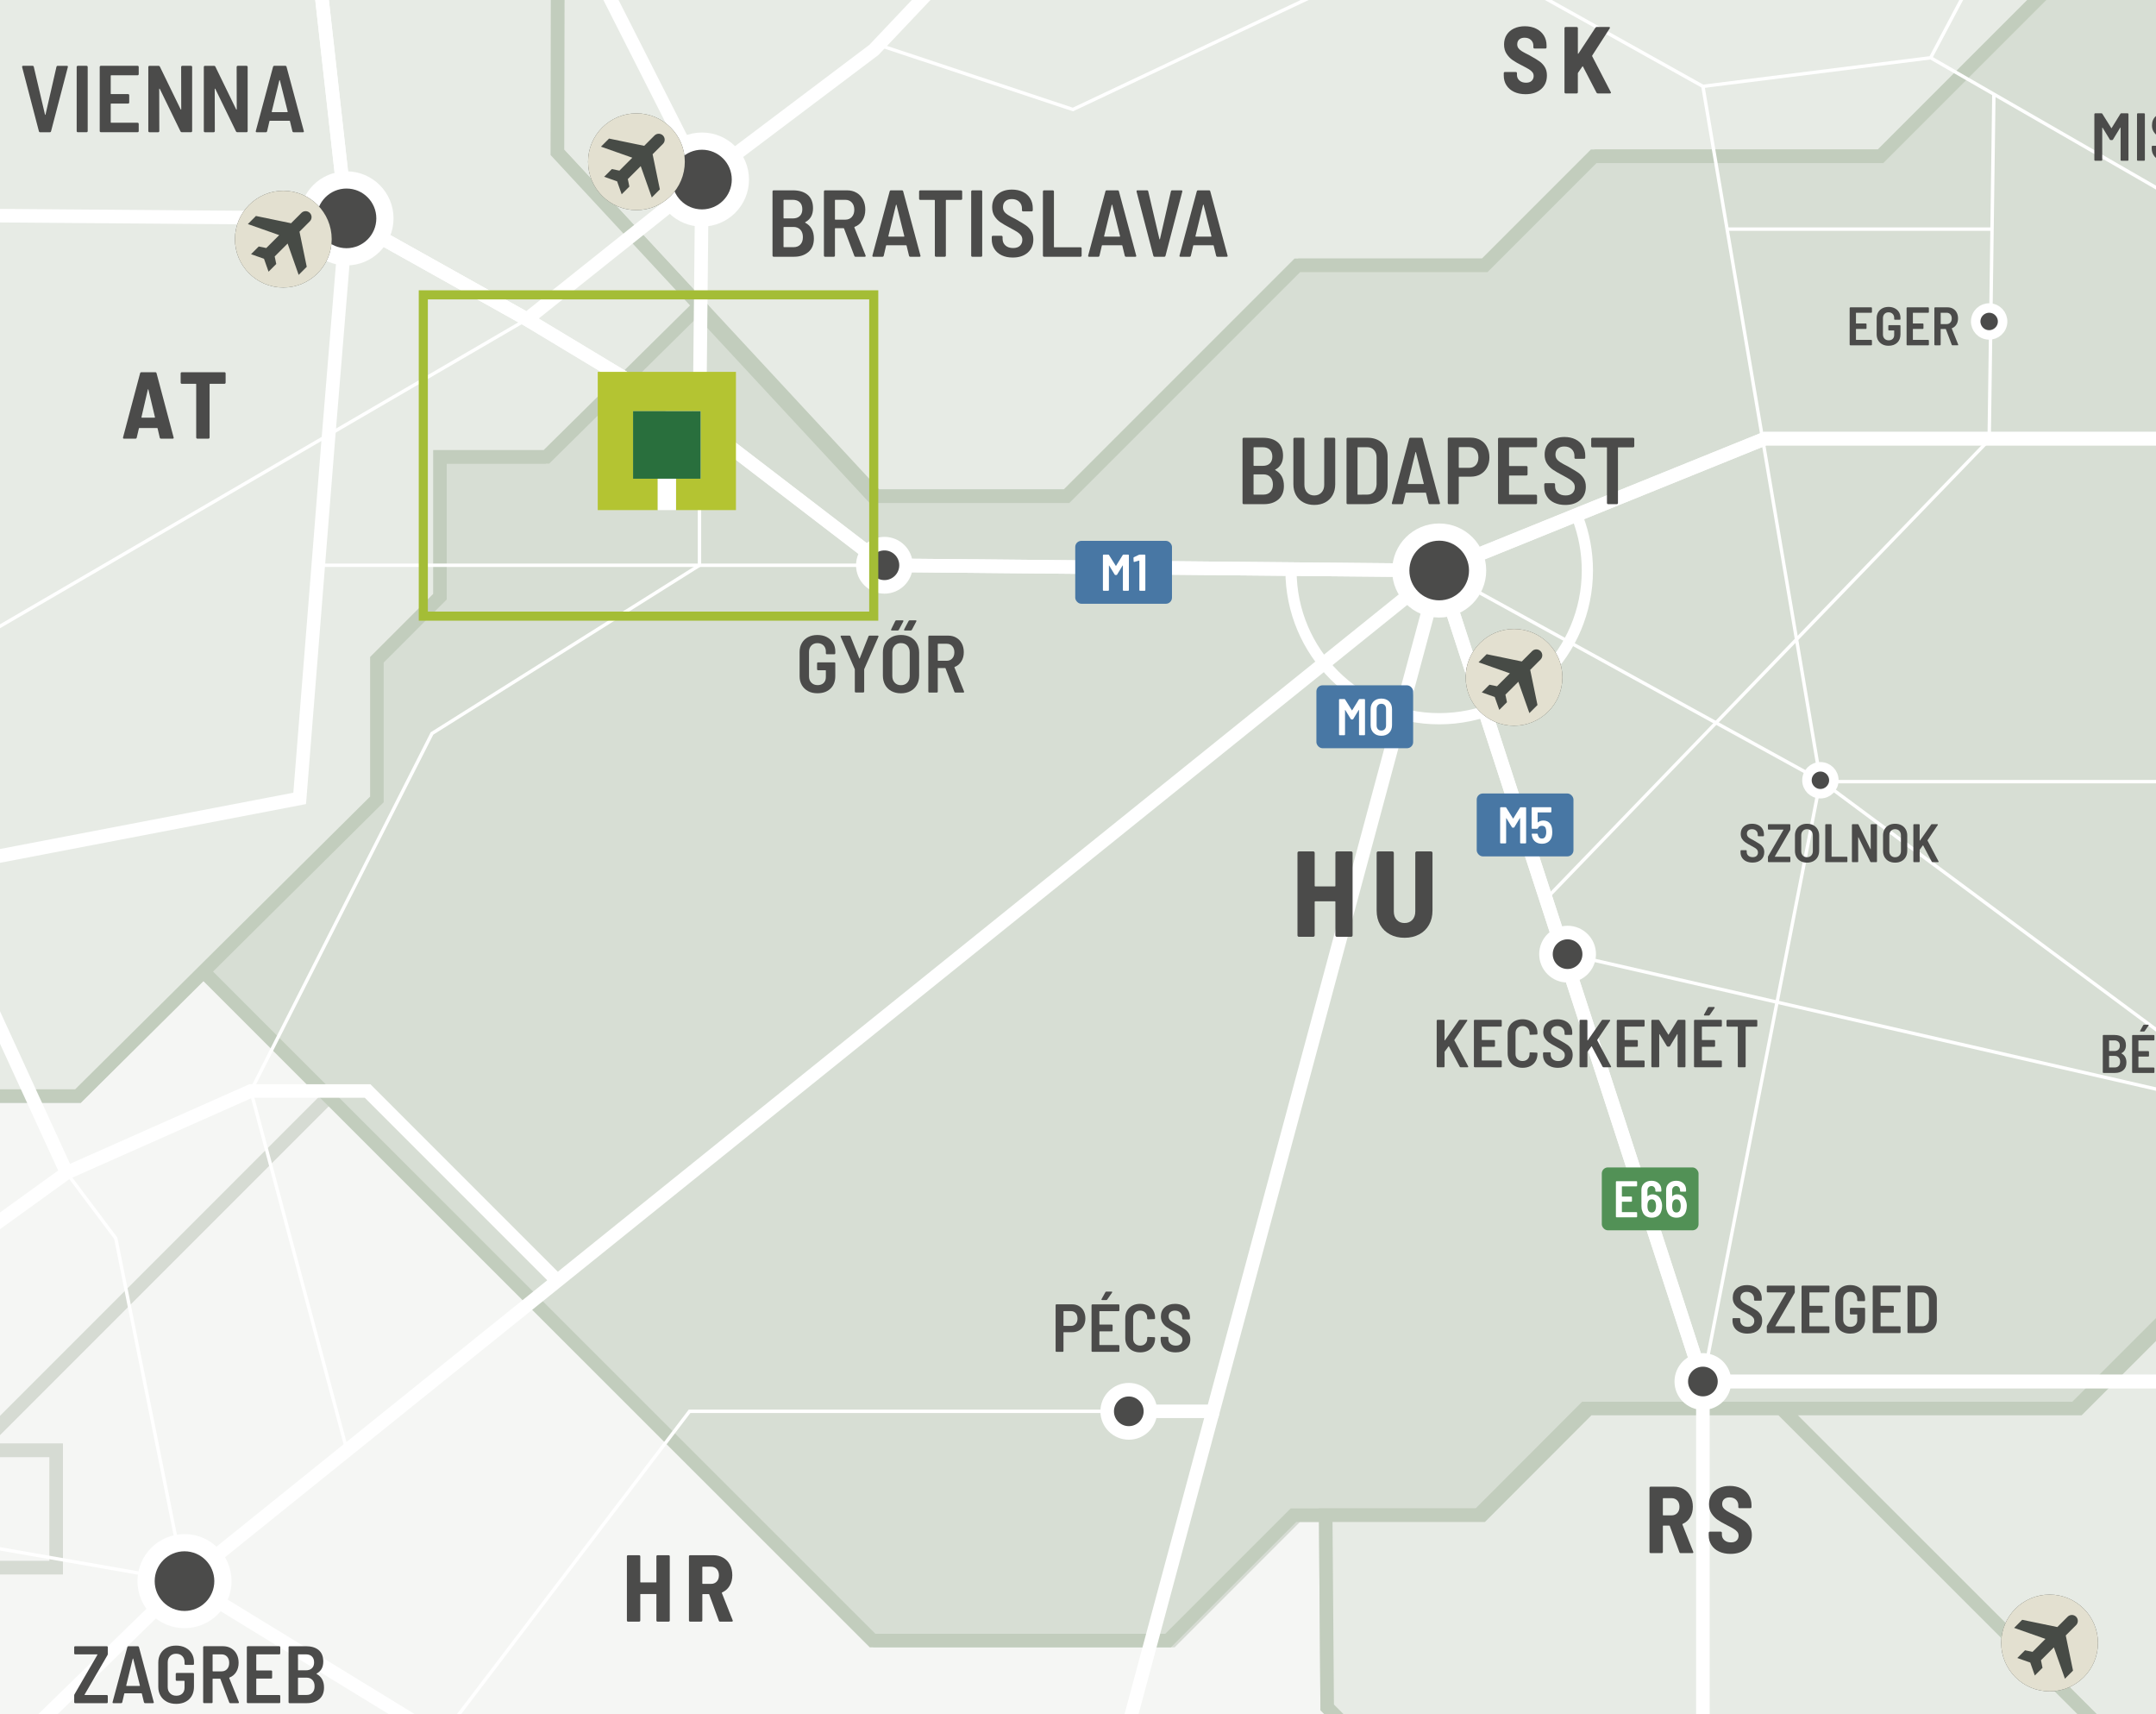 <?xml version="1.0" encoding="UTF-8"?> <svg xmlns="http://www.w3.org/2000/svg" xmlns:xlink="http://www.w3.org/1999/xlink" viewBox="0 0 221.102 175.748"><rect x="0" y="0" width="221.102" height="175.748" fill="#333333" stroke="none"/><defs><clipPath id="clippath"><rect width="221.102" height="175.748" style="fill: none; stroke-width: 0px;"></rect></clipPath><clipPath id="clippath-1"><rect width="221.102" height="175.748" style="fill: none; stroke-width: 0px;"></rect></clipPath><clipPath id="clippath-4"><rect width="221.102" height="175.748" style="fill: none; stroke-width: 0px;"></rect></clipPath><clipPath id="clippath-5"><rect width="221.102" height="175.748" style="fill: none; stroke-width: 0px;"></rect></clipPath><clipPath id="clippath-6"><rect width="221.102" height="175.748" style="fill: none; stroke-width: 0px;"></rect></clipPath><clipPath id="clippath-7"><rect x="-371.331" y="84.801" width="496.034" height="580.93" style="fill: none; stroke-width: 0px;"></rect></clipPath><clipPath id="clippath-8"><rect x="-371.331" y="84.801" width="496.034" height="580.93" style="fill: none; stroke-width: 0px;"></rect></clipPath><clipPath id="clippath-11"><rect width="221.102" height="175.748" style="fill: none; stroke-width: 0px;"></rect></clipPath><clipPath id="clippath-12"><rect width="221.102" height="175.748" style="fill: none; stroke-width: 0px;"></rect></clipPath><clipPath id="clippath-13"><rect width="221.102" height="175.748" style="fill: none; stroke-width: 0px;"></rect></clipPath><clipPath id="clippath-14"><rect width="221.102" height="175.748" style="fill: none; stroke-width: 0px;"></rect></clipPath><clipPath id="clippath-15"><rect width="221.102" height="175.748" style="fill: none; stroke-width: 0px;"></rect></clipPath><clipPath id="clippath-16"><rect width="221.102" height="175.748" style="fill: none; stroke-width: 0px;"></rect></clipPath><clipPath id="clippath-17"><rect width="221.102" height="175.748" style="fill: none; stroke-width: 0px;"></rect></clipPath><clipPath id="clippath-18"><rect width="221.102" height="175.748" style="fill: none; stroke-width: 0px;"></rect></clipPath><clipPath id="clippath-19"><rect width="221.102" height="175.748" style="fill: none; stroke-width: 0px;"></rect></clipPath><clipPath id="clippath-20"><rect width="221.102" height="175.748" style="fill: none; stroke-width: 0px;"></rect></clipPath><clipPath id="clippath-24"><rect width="221.102" height="175.748" style="fill: none; stroke-width: 0px;"></rect></clipPath><clipPath id="clippath-26"><rect width="221.102" height="175.748" style="fill: none; stroke-width: 0px;"></rect></clipPath><clipPath id="clippath-33"><rect width="221.102" height="175.748" style="fill: none; stroke-width: 0px;"></rect></clipPath><clipPath id="clippath-37"><rect width="221.102" height="175.748" style="fill: none; stroke-width: 0px;"></rect></clipPath><clipPath id="clippath-38"><rect width="221.102" height="175.748" style="fill: none; stroke-width: 0px;"></rect></clipPath><clipPath id="clippath-39"><rect width="221.102" height="175.748" style="fill: none; stroke-width: 0px;"></rect></clipPath><clipPath id="clippath-43"><rect width="221.102" height="175.748" style="fill: none; stroke-width: 0px;"></rect></clipPath><clipPath id="clippath-44"><rect width="221.102" height="175.748" style="fill: none; stroke-width: 0px;"></rect></clipPath><clipPath id="clippath-45"><rect width="221.102" height="175.748" style="fill: none; stroke-width: 0px;"></rect></clipPath><clipPath id="clippath-46"><rect width="221.102" height="175.748" style="fill: none; stroke-width: 0px;"></rect></clipPath><clipPath id="clippath-47"><rect width="221.102" height="175.748" style="fill: none; stroke-width: 0px;"></rect></clipPath></defs><g style="isolation: isolate;"><g id="Layer_2" data-name="Layer 2"><g id="Layer_1-2" data-name="Layer 1"><g style="clip-path: url(#clippath);"><polygon points="82.205 82.617 82.205 96.223 88.113 96.223 88.113 93.135 85.684 93.135 85.684 86.486 92.333 86.486 92.333 93.135 89.909 93.135 89.909 96.223 95.811 96.223 95.811 82.617 82.205 82.617" style="fill: #b4c432; stroke-width: 0px;"></polygon><rect x="85.683" y="86.486" width="6.649" height="6.649" style="fill: #296f3d; stroke-width: 0px;"></rect><rect x="88.113" y="93.135" width="1.796" height="3.088" style="fill: #fff; stroke-width: 0px;"></rect><polygon points="94.252 52.795 94.252 66.968 100.406 66.968 100.406 63.751 97.876 63.751 97.876 56.825 104.802 56.825 104.802 63.751 102.277 63.751 102.277 66.968 108.425 66.968 108.425 52.795 94.252 52.795" style="fill: #b4c432; stroke-width: 0px;"></polygon><rect x="97.876" y="56.826" width="6.926" height="6.926" style="fill: #296f3d; stroke-width: 0px;"></rect><rect x="100.406" y="63.751" width="1.871" height="3.217" style="fill: #fff; stroke-width: 0px;"></rect><g style="clip-path: url(#clippath-1);"><path d="M163.243,22.78c-2.683,0-4.857,2.175-4.857,4.857s2.174,4.858,4.857,4.858,4.858-2.175,4.858-4.858-2.175-4.857-4.858-4.857" style="fill: #fff; stroke-width: 0px;"></path><path d="M165.904,25.848l-1.037,1.038.729,3.528-.812.812-1.11-3.148-1.296,1.297.156.756-.774.773-.458-1.299-1.299-.458.774-.773.755.156,1.297-1.297-3.148-1.11.812-.812,3.528.73,1.038-1.038c.233-.234.612-.234.845,0,.234.233.234.612,0,.845M163.243,22.78c-2.683,0-4.857,2.175-4.857,4.857s2.174,4.858,4.857,4.858,4.858-2.175,4.858-4.858-2.175-4.857-4.858-4.857" style="fill: #cdc7aa; stroke-width: 0px;"></path><path d="M39.369,161.079c-2.683,0-4.857,2.175-4.857,4.857s2.174,4.858,4.857,4.858,4.858-2.175,4.858-4.858-2.175-4.857-4.858-4.857" style="fill: #fff; stroke-width: 0px;"></path><path d="M42.03,164.147l-1.037,1.038.729,3.528-.812.812-1.11-3.148-1.296,1.297.156.756-.774.773-.458-1.299-1.299-.458.774-.773.755.156,1.297-1.297-3.148-1.11.812-.812,3.528.73,1.038-1.038c.233-.234.612-.234.845,0,.234.233.234.612,0,.845M39.369,161.079c-2.683,0-4.857,2.175-4.857,4.857s2.174,4.858,4.857,4.858,4.858-2.175,4.858-4.858-2.175-4.857-4.858-4.857" style="fill: #cdc7aa; stroke-width: 0px;"></path><path d="M27.535,86.631c-2.683,0-4.857,2.175-4.857,4.857s2.174,4.858,4.857,4.858,4.858-2.175,4.858-4.858-2.175-4.857-4.858-4.857" style="fill: #fff; stroke-width: 0px;"></path><path d="M30.195,89.699l-1.037,1.038.729,3.528-.812.812-1.11-3.148-1.296,1.297.156.756-.774.773-.458-1.299-1.299-.458.774-.773.755.156,1.297-1.297-3.148-1.11.812-.812,3.528.73,1.038-1.038c.233-.234.612-.234.845,0,.234.233.234.612,0,.845M27.535,86.631c-2.683,0-4.857,2.175-4.857,4.857s2.174,4.858,4.857,4.858,4.858-2.175,4.858-4.858-2.175-4.857-4.858-4.857" style="fill: #cdc7aa; stroke-width: 0px;"></path></g><rect width="221.102" height="175.748" style="fill: #d9d9d9; stroke-width: 0px;"></rect><polygon points="0 146.142 0 148.705 5.757 148.705 5.757 160.723 0 160.723 0 175.748 136.804 175.748 136.107 175.052 135.953 155.349 133.025 155.349 120.169 168.205 89.864 168.205 33.9 112.241 0 146.142" style="fill: #f5f6f4; stroke-width: 0px;"></polygon><g style="clip-path: url(#clippath-4);"><polygon points="118.542 351.778 108.064 351.778 55.371 299.083 17.775 299.083 -25.058 256.25 -.714 256.25 -35.227 221.737 -20.744 221.737 -45.236 197.245 -66.19 218.199 -81.143 218.199 -81.143 183.834 -54.025 183.834 -40.774 170.583 -27.986 183.371 -9.958 183.371 -9.958 160.723 5.757 160.723 5.757 148.705 -2.563 148.705 33.901 112.241 89.865 168.205 120.17 168.205 133.026 155.349 135.953 155.349 136.107 175.052 160.759 199.704 141.653 199.704 141.653 217.885 132.101 217.885 132.101 204.018 61.38 204.018 55.138 197.777 46.126 197.777 32.374 211.53 18.508 197.662 6.836 197.662 6.836 222.276 19.547 234.987 19.547 251.859 118.542 351.778" style="fill: none; stroke: #d6dbd3; stroke-miterlimit: 10; stroke-width: 1.39px;"></polygon></g><path d="M0,160.722h5.757v-12.018H0v12.018ZM7.991,112.381H0v33.76l33.901-33.9-12.849-12.819-13.061,12.959Z" style="fill: #f5f6f4; stroke-width: 0px;"></path><g style="clip-path: url(#clippath-5);"><polygon points="-79.892 183.833 -70.956 174.897 -70.956 164.034 -81.143 164.034 -81.143 140.692 -92.313 140.692 -74.055 122.434 -41.238 122.434 -31.184 112.38 7.992 112.38 21.051 99.421 33.9 112.24 -2.563 148.704 5.757 148.704 5.757 160.722 -9.96 160.722 -9.96 183.37 -27.987 183.37 -40.775 170.582 -54.026 183.833 -79.892 183.833" style="fill: none; stroke: #d6dbd3; stroke-miterlimit: 10; stroke-width: 1.39px;"></polygon></g><g style="clip-path: url(#clippath-6);"><g style="mix-blend-mode: multiply;"><g style="clip-path: url(#clippath-7);"><polygon points="-145.74 85.494 -155.408 95.163 -188.227 95.163 -188.227 106.718 -197.24 106.718 -204.192 99.764 -213.129 108.7 -208.873 112.958 -208.873 118.429 -214.342 118.429 -220.12 112.65 -225.936 112.65 -225.936 120.392 -220.12 126.208 -220.12 138.689 -231.369 138.689 -231.369 129.906 -240.767 129.906 -240.767 134.702 -247.373 134.702 -251.09 130.985 -251.09 120.816 -258.794 120.816 -258.794 139.613 -272.622 153.442 -264.804 161.261 -270.735 161.261 -293.461 138.535 -293.461 125.631 -296.967 125.631 -307.56 136.223 -307.56 147.701 -316.419 156.562 -325.817 156.562 -331.557 150.822 -340.918 160.182 -347.003 160.182 -352.126 155.059 -363.99 166.924 -347.735 183.178 -347.735 195.236 -356.73 204.228 -369.653 204.228 -363.403 210.48 -363.403 216.266 -349.772 229.898 -357.866 229.898 -357.866 252.089 -349.545 260.41 -324.816 260.41 -324.816 267.574 -333.599 276.357 -333.599 286.757 -323.891 286.757 -281.019 243.885 -260.566 243.885 -217.52 286.931 -217.52 303.397 -207.265 313.654 -207.265 323.428 -104.915 425.778 -78.91 425.778 -57.822 446.866 -49.557 446.866 -38.898 457.524 -31.068 457.524 -17.418 471.174 -23.441 471.174 -3.789 490.826 4.524 490.826 11.693 497.994 11.693 517.872 21.629 527.81 21.629 546.532 27.675 552.578 27.675 560.168 12.614 560.168 12.614 574.958 2.213 585.359 -18.357 585.359 -24.135 591.137 -40.543 591.137 -46.438 597.03 -81.143 597.03 -93.835 584.338 -104.563 584.338 -113.277 593.054 -116.811 589.288 -128.251 600.728 -128.251 625.572 -90.233 625.572 -69.316 646.489 -49.789 646.489 -31.241 665.036 -17.2 665.036 -17.2 616.79 2.791 596.799 10.996 605.004 22.551 605.004 22.551 591.83 46.01 568.373 46.01 549.767 65.307 549.767 65.307 529.891 38.614 503.197 38.614 484.593 61.09 462.117 72.241 462.117 72.241 475.81 95.352 475.81 101.824 482.282 101.824 496.379 108.642 503.197 124.012 503.197 124.012 485.517 90.268 451.774 76.864 451.774 58.028 432.938 41.965 432.938 13.102 404.074 24.369 392.809 24.369 383.826 -21.13 383.826 -77.291 327.665 -77.291 305.709 -134.26 248.738 -134.26 182.754 -117.967 182.754 -106.527 171.315 -70.955 171.315 -70.955 164.034 -81.143 164.034 -81.143 140.692 -92.313 140.692 -74.055 122.434 -90.21 122.409 -97.63 114.99 -127.626 114.99 -144.218 98.397 -144.218 93.256 -136.456 85.494 -145.74 85.494" style="fill: #f9faf9; stroke-width: 0px;"></polygon><g style="clip-path: url(#clippath-8);"><polygon points="-116.811 589.288 -128.251 600.728 -128.251 625.573 -90.233 625.573 -69.316 646.489 -49.788 646.489 -31.24 665.036 -17.199 665.036 -17.199 616.791 2.792 596.8 10.997 605.003 22.552 605.003 22.552 591.83 46.011 568.373 46.011 549.768 65.308 549.768 65.308 529.891 38.615 503.197 38.615 484.593 61.091 462.117 72.241 462.117 72.241 475.81 95.353 475.81 101.825 482.282 101.825 496.379 108.643 503.197 124.012 503.197 124.012 485.518 90.268 451.774 76.865 451.774 58.029 432.938 41.966 432.938 13.102 404.075 24.37 392.809 24.37 383.827 -21.129 383.827 -77.291 327.665 -77.291 305.709 -134.26 248.738 -134.26 182.755 -117.966 182.755 -106.526 171.315 -70.955 171.315 -70.955 164.034 -81.142 164.034 -81.142 140.692 -92.312 140.692 -74.055 122.434 -90.209 122.409 -97.629 114.99 -127.625 114.99 -144.218 98.397 -144.218 93.256 -136.456 85.494 -145.74 85.494 -155.407 95.163 -188.227 95.163 -188.227 106.718 -197.239 106.718 -204.192 99.765 -213.128 108.701 -208.872 112.957 -208.872 118.428 -214.342 118.428 -220.12 112.65 -225.936 112.65 -225.936 120.392 -220.12 126.208 -220.12 138.689 -231.368 138.689 -231.368 129.907 -240.766 129.907 -240.766 134.703 -247.372 134.703 -251.089 130.986 -251.089 120.816 -258.794 120.816 -258.794 139.613 -272.622 153.442 -264.803 161.261 -270.734 161.261 -293.461 138.535 -293.461 125.631 -296.966 125.631 -307.559 136.223 -307.559 147.702 -316.418 156.562 -325.817 156.562 -331.556 150.822 -340.917 160.183 -347.002 160.183 -352.126 155.059 -363.989 166.924 -347.735 183.179 -347.735 195.236 -356.729 204.229 -369.652 204.229 -363.403 210.48 -363.403 216.266 -349.771 229.898 -357.865 229.898 -357.865 252.089 -349.544 260.41 -324.815 260.41 -324.815 267.574 -333.598 276.357 -333.598 286.757 -323.89 286.757 -281.019 243.886 -260.565 243.886 -217.519 286.931 -217.519 303.397 -207.264 313.654 -207.264 323.428 -104.914 425.778 -78.909 425.778 -57.821 446.866 -49.556 446.866 -38.897 457.524 -31.067 457.524 -17.418 471.174 -23.441 471.174 -3.789 490.826 4.525 490.826 11.693 497.994 11.693 517.873 21.629 527.81 21.629 546.532 27.675 552.578 27.675 560.168 12.615 560.168 12.615 574.959 2.213 585.359 -18.356 585.359 -24.134 591.137 -40.543 591.137 -46.437 597.03 -81.142 597.03 -93.834 584.338 -104.562 584.338 -113.276 593.054 -116.811 589.288" style="fill: none; stroke: #fff; stroke-miterlimit: 10; stroke-width: 1.39px;"></polygon></g></g></g></g><polygon points="57.18 0 57.158 15.62 89.865 50.881 109.751 50.881 133.425 27.204 152.637 27.204 163.818 16.025 193.228 16.025 209.251 0 57.18 0" style="fill: #e7ebe5; stroke-width: 0px;"></polygon><g style="clip-path: url(#clippath-11);"><polygon points="259.985 -58.352 196.529 -58.352 187.752 -49.574 176.08 -49.574 162.916 -62.69 124.99 -62.69 57.195 -10.775 57.158 15.62 89.864 50.88 109.751 50.88 133.425 27.204 152.637 27.204 163.818 16.024 193.227 16.024 213.738 -4.488 239.97 -4.488 253.798 9.341 263.375 9.341 279.318 -6.602 279.318 -39.27 259.985 -58.352" style="fill: none; stroke: #c2cdbd; stroke-miterlimit: 10; stroke-width: 1.39px;"></polygon></g><polygon points="208.872 0 192.847 16.025 163.437 16.025 152.258 27.205 133.046 27.205 109.37 50.88 89.485 50.88 71.354 31.333 55.654 46.84 44.737 46.84 44.737 61.179 38.273 67.645 38.273 81.958 20.671 99.423 89.485 168.204 119.789 168.204 132.646 155.349 151.616 155.349 162.537 144.413 212.804 144.413 221.102 136.119 221.102 0 208.872 0" style="fill: #d7ded4; stroke-width: 0px;"></polygon><g style="clip-path: url(#clippath-12);"><polygon points="89.485 50.879 109.37 50.879 133.046 27.205 152.257 27.205 163.437 16.024 192.847 16.024 213.359 -4.487 239.59 -4.487 253.419 9.34 262.995 9.34 270.467 1.868 293.618 25.018 304.904 25.018 304.904 34.378 293.656 45.626 283.333 45.626 247.048 81.911 247.048 110.185 212.804 144.412 162.536 144.412 151.616 155.349 132.646 155.349 119.79 168.203 89.485 168.203 20.672 99.422 38.273 81.958 38.273 67.644 44.737 61.179 44.737 46.84 55.654 46.84 71.354 31.333 89.485 50.879" style="fill: none; stroke: #c2cdbd; stroke-miterlimit: 10; stroke-width: 1.39px;"></polygon></g><polygon points="213.188 144.413 193.582 144.413 182.682 144.413 214.038 175.748 221.102 175.748 221.102 136.503 213.188 144.413" style="fill: #e7ebe5; stroke-width: 0px;"></polygon><g style="clip-path: url(#clippath-13);"><polygon points="193.582 144.413 213.188 144.413 247.432 110.184 247.432 81.912 283.718 45.626 294.04 45.626 305.288 34.379 305.288 29.062 372.697 29.062 391.186 47.552 407.018 31.721 436.485 31.721 455.033 13.173 461.677 13.173 481.062 32.558 481.062 50.88 520.898 90.716 520.898 183.218 538.319 200.639 547.651 200.639 566.301 181.99 573.768 181.99 587.786 196.008 538.06 245.734 538.06 282.136 503.97 282.136 481.668 259.833 441.801 259.833 410.195 291.438 359.755 291.438 345.281 276.964 313.763 276.964 284.453 247.655 284.453 237.298 295.967 237.298 284.988 226.32 274.819 236.489 182.682 144.413 193.582 144.413" style="fill: none; stroke: #c2cdbd; stroke-miterlimit: 10; stroke-width: 1.39px;"></polygon></g><polygon points="162.915 144.414 151.995 155.349 135.952 155.349 136.107 175.052 136.803 175.748 214.031 175.748 182.675 144.414 162.915 144.414" style="fill: #e7ebe5; stroke-width: 0px;"></polygon><g style="clip-path: url(#clippath-14);"><polygon points="135.952 155.349 151.995 155.349 162.915 144.414 182.675 144.414 274.814 236.49 284.983 226.321 295.962 237.299 284.448 237.299 284.448 247.656 292.654 255.86 280.13 269.193 280.13 288.028 305.553 313.452 284.868 334.136 284.868 358.172 280.13 362.911 238.567 362.911 204.921 396.557 204.921 374.274 182.994 352.347 182.994 337.985 190.957 337.985 152.016 299.044 152.016 290.147 163.994 290.147 163.994 283.522 149.742 269.271 165.535 269.271 151.476 255.211 151.476 217.885 141.652 217.885 141.652 199.704 160.758 199.704 136.106 175.052 135.952 155.349" style="fill: none; stroke: #c2cdbd; stroke-miterlimit: 10; stroke-width: 1.39px;"></polygon></g><polygon points="0 0 0 112.38 7.991 112.38 38.651 81.958 38.651 67.645 45.117 61.179 45.117 46.84 56.034 46.84 71.734 31.333 57.156 15.62 57.18 0 0 0" style="fill: #e7ebe5; stroke-width: 0px;"></polygon><g style="clip-path: url(#clippath-15);"><polygon points="-74.055 122.434 -41.237 122.434 -31.183 112.38 7.991 112.38 38.652 81.959 38.652 67.644 45.117 61.179 45.117 46.84 56.034 46.84 71.734 31.334 57.157 15.62 57.196 -10.775 28.827 -10.775 20.24 -20.776 4.829 -20.776 -6.878 -32.483 -17.963 -32.483 -45.653 -4.791 -59.144 -4.791 -71.513 -17.16 -71.513 .635 -81.104 -8.956 -89.078 -8.956 -89.078 9.88 -100.633 9.88 -114.154 23.401 -114.154 33.916 -101.616 46.455 -101.616 66.042 -117.534 50.123 -134.838 50.123 -134.838 46.166 -144.199 55.527 -160.955 55.527 -166.097 60.668 -172.741 60.668 -179.282 67.208 -193.542 67.208 -193.542 59.108 -211.569 59.108 -211.569 67.739 -220.774 76.944 -240.343 57.375 -246.583 63.615 -246.583 88.229 -235.144 88.229 -223.702 99.669 -213.996 89.962 -197.24 106.719 -188.227 106.719 -188.227 95.162 -155.408 95.162 -145.74 85.493 -136.456 85.493 -144.218 93.255 -144.218 98.398 -127.626 114.991 -97.629 114.991 -90.21 122.41 -74.055 122.434" style="fill: none; stroke: #c2cdbd; stroke-miterlimit: 10; stroke-width: 1.39px;"></polygon></g><line x1="32.607" y1="57.955" x2="90.524" y2="57.955" style="fill: none; stroke: #fff; stroke-miterlimit: 10; stroke-width: .348px;"></line><g style="clip-path: url(#clippath-16);"><polyline points="147.592 58.493 90.701 57.956 71.734 43.406 71.988 18.411 57.196 -10.775 28.415 -41.218 -45.216 -106.402 -58.899 -135.07 -83.069 -161.971 -83.069 -209.818 -99.568 -263.192 -124.655 -271.625 -139.604 -309.632 -240.582 -335.863 -277.994 -308.246 -308.136 -308.246 -317.926 -239.441 -327.39 -213.108 -341.026 -204.879 -353.243 -169.363 -346.492 -123.123 -313.49 -61.72 -291.783 -42.938 -233.225 -45.126 -174.821 -55.294" style="fill: none; stroke: #fff; stroke-miterlimit: 10; stroke-width: .348px;"></polyline><polyline points="18.92 162.109 -6.764 187.124 -45.237 197.244" style="fill: none; stroke: #fff; stroke-miterlimit: 10; stroke-width: .348px;"></polyline><polyline points="18.92 162.109 11.873 126.96 6.835 120.238 -7.42 89.177" style="fill: none; stroke: #fff; stroke-miterlimit: 10; stroke-width: .348px;"></polyline><polyline points="-94.39 51.289 -46.949 21.746 35.535 22.388 54.033 32.737 71.733 43.405" style="fill: none; stroke: #fff; stroke-miterlimit: 10; stroke-width: .348px;"></polyline><polyline points="148.741 -236.23 57.157 -159.977 43.91 -123.124 19.913 -123.124 1.213 -106.215 -45.217 -106.401 -93.91 -86.337 -106.35 -84.334 -113.841 -83.127 -143.506 -61.084 -175.003 -55.58 -197.71 -76.697 -224.894 -82.814 -286.839 -95.341 -289.967 -63.357 -291.782 -42.728 -302.849 -27.754 -308.519 -19.583 -328.345 42.106" style="fill: none; stroke: #fff; stroke-miterlimit: 10; stroke-width: .348px;"></polyline><polyline points="147.592 58.493 174.636 141.643 174.636 195.781 185.221 195.781 200.053 221.376 212.765 232.008 239.226 232.008 264.834 302.109 320.076 327.635 329.443 325.06" style="fill: none; stroke: #fff; stroke-miterlimit: 10; stroke-width: .348px;"></polyline><polyline points="18.92 162.109 76.324 197.244 200.052 221.376" style="fill: none; stroke: #fff; stroke-miterlimit: 10; stroke-width: 1.39px;"></polyline><polyline points="147.592 58.493 108.561 203.555 99.091 265.536 117.906 276.587" style="fill: none; stroke: #fff; stroke-miterlimit: 10; stroke-width: .348px;"></polyline><line x1="18.92" y1="162.109" x2="-37.518" y2="152.232" style="fill: none; stroke: #fff; stroke-miterlimit: 10; stroke-width: .348px;"></line><polyline points="35.579 21.853 30.732 81.858 -7.421 89.178 -32.117 92.216 -36.465 108.157 -73.733 114.569 -102.21 138.61 -88.768 165.868 -67.584 169.634 -69.98 179.849 -77.523 185.991 -77.523 214.365 -45.237 197.245" style="fill: none; stroke: #fff; stroke-miterlimit: 10; stroke-width: .348px;"></polyline><polyline points="-11.666 71.005 54.032 32.737 71.988 18.41 90.106 4.603 131.639 -39.271 237.944 -39.271 237.944 -21.212" style="fill: none; stroke: #fff; stroke-miterlimit: 10; stroke-width: .348px;"></polyline><polyline points="147.592 58.493 180.987 44.976 225.78 44.976 225.78 21.926 237.945 -21.212" style="fill: none; stroke: #fff; stroke-miterlimit: 10; stroke-width: 1.39px;"></polyline><polyline points="439.729 242.355 387.432 207.038 351.914 165.064 241.929 165.064 241.929 141.643 174.636 141.643" style="fill: none; stroke: #fff; stroke-miterlimit: 10; stroke-width: .348px;"></polyline></g><polyline points="35.579 148.694 25.724 111.856 44.301 75.201 71.733 57.955 71.733 43.404" style="fill: none; stroke: #fff; stroke-miterlimit: 10; stroke-width: .348px;"></polyline><g style="clip-path: url(#clippath-17);"><polyline points="89.62 4.441 110.026 11.227 147.337 -6.394 156.458 -39.295" style="fill: none; stroke: #fff; stroke-miterlimit: 10; stroke-width: .348px;"></polyline><polyline points="147.592 58.493 180.987 44.976 225.78 44.976 234.675 53.872 293.15 -.867" style="fill: none; stroke: #fff; stroke-miterlimit: 10; stroke-width: 1.39px;"></polyline><path d="M161.801,53.096c.638,1.678.987,3.497.987,5.397,0,8.393-6.804,15.196-15.197,15.196s-15.196-6.803-15.196-15.196" style="fill: none; stroke: #fff; stroke-miterlimit: 10; stroke-width: 1.15px;"></path><polyline points="115.761 144.698 70.715 144.698 45.207 178.198" style="fill: none; stroke: #fff; stroke-miterlimit: 10; stroke-width: .348px;"></polyline></g><polyline points="174.636 141.643 186.686 79.999 174.636 8.855" style="fill: none; stroke: #fff; stroke-miterlimit: 10; stroke-width: .348px;"></polyline><line x1="203.993" y1="45.094" x2="204.477" y2="9.58" style="fill: none; stroke: #fff; stroke-miterlimit: 10; stroke-width: .348px;"></line><line x1="204.32" y1="23.49" x2="177.115" y2="23.49" style="fill: none; stroke: #fff; stroke-miterlimit: 10; stroke-width: .348px;"></line><g style="clip-path: url(#clippath-18);"><polyline points="232.385 113.931 186.686 79.998 147.592 58.494" style="fill: none; stroke: #fff; stroke-miterlimit: 10; stroke-width: .348px;"></polyline></g><line x1="158.543" y1="92.163" x2="203.993" y2="45.095" style="fill: none; stroke: #fff; stroke-miterlimit: 10; stroke-width: .348px;"></line><g style="clip-path: url(#clippath-19);"><line x1="160.759" y1="97.827" x2="248.401" y2="117.915" style="fill: none; stroke: #fff; stroke-miterlimit: 10; stroke-width: .348px;"></line><line x1="243.471" y1="80.14" x2="187.109" y2="80.14" style="fill: none; stroke: #fff; stroke-miterlimit: 10; stroke-width: .348px;"></line><polyline points="147.337 -6.395 174.636 8.854 197.991 5.923 208.272 -13.492 237.944 -21.211" style="fill: none; stroke: #fff; stroke-miterlimit: 10; stroke-width: .348px;"></polyline><line x1="225.779" y1="21.926" x2="197.99" y2="5.922" style="fill: none; stroke: #fff; stroke-miterlimit: 10; stroke-width: .348px;"></line><polyline points="115.46 -398.041 118.696 -369.515 124.011 -321.296 148.432 -236.23 155.906 -204.962 122.535 -120.93 95.051 -79.24 59.107 -39.001 28.414 -41.218 35.535 22.39" style="fill: none; stroke: #fff; stroke-miterlimit: 10; stroke-width: 1.39px;"></polyline><polyline points="127.476 -133.32 131.424 -115.617 131.639 -39.271 89.621 5.116 71.989 18.41 54.033 32.737 35.536 22.389 33.637 45.452 30.732 81.858 -7.419 89.177 -32.117 92.216 -36.465 108.156 -73.733 114.569 -102.21 138.61 -88.768 165.868 -67.584 169.633 -69.979 179.848 -77.521 185.991" style="fill: none; stroke: #fff; stroke-miterlimit: 10; stroke-width: 1.39px;"></polyline><polyline points="-141.582 176.204 -122.821 175.697 -88.768 165.868 -37.518 152.232 6.835 120.239 -7.421 89.178" style="fill: none; stroke: #fff; stroke-miterlimit: 10; stroke-width: 1.39px;"></polyline><polyline points="-45.236 197.245 -6.764 187.125 18.921 162.11 147.592 58.494" style="fill: none; stroke: #fff; stroke-miterlimit: 10; stroke-width: 1.39px;"></polyline><polyline points="-332.84 -16.882 -311.688 -9.72 -308.519 -19.583 -302.849 -27.753 -287.472 -24.502 -274.489 -20.482 -229.391 .487 -197.257 -1.403 -163.993 13.564 -90.923 8.84 -86.115 13.564 -58.512 20.702 -46.949 21.747 35.535 22.389 54.032 32.738 71.733 43.405 90.7 57.954 147.591 58.494 174.637 141.643 241.929 141.643 241.929 165.064 327.225 165.064 351.914 165.064 387.432 207.038 439.729 242.354 440.905 207.251 427.698 168.204 351.914 165.064" style="fill: none; stroke: #fff; stroke-miterlimit: 10; stroke-width: 1.39px;"></polyline><polyline points="174.636 141.643 174.636 195.782 185.219 195.782 200.052 221.378 212.764 232.009 239.226 232.009 270.294 231.971 274.815 236.49 284.984 226.32 312.736 253.644 390.353 278.745 439.728 242.355 497.572 241.828 535.403 253.934" style="fill: none; stroke: #fff; stroke-miterlimit: 10; stroke-width: 1.39px;"></polyline><polyline points="-277.994 -308.246 -246.962 -290.024 -240.767 -247.379 -203.357 -240.344 -172.647 -245.581 -153.507 -183.081 -100.214 -158.811 -83.069 -161.972 -58.899 -135.07 -45.218 -106.401 28.415 -41.217 57.195 -10.775 71.988 18.411 71.734 43.405 90.701 57.955 147.592 58.494 174.636 141.643 241.93 141.643 241.93 165.064 267.568 165.064 284.984 226.32 312.737 253.644 289.12 276.745 289.12 285.62 329.443 325.06 320.074 327.636 308.35 389.641 308.35 420.111 296.624 451.646 281.411 458.004 281.411 482.685 295.535 496.809" style="fill: none; stroke: #fff; stroke-miterlimit: 10; stroke-width: 1.39px;"></polyline><polyline points="28.414 -41.218 35.535 22.388 54.032 32.737 71.733 43.405" style="fill: none; stroke: #fff; stroke-miterlimit: 10; stroke-width: 1.39px;"></polyline></g><polyline points="147.592 58.493 124.397 144.698 115.761 144.698" style="fill: none; stroke: #fff; stroke-miterlimit: 10; stroke-width: 1.39px;"></polyline><g style="clip-path: url(#clippath-20);"><line x1="108.56" y1="203.556" x2="124.396" y2="144.698" style="fill: none; stroke: #fff; stroke-miterlimit: 10; stroke-width: 1.39px;"></line></g><polyline points="57.157 131.318 37.696 111.857 25.724 111.857 6.836 120.238" style="fill: none; stroke: #fff; stroke-miterlimit: 10; stroke-width: 1.39px;"></polyline><g><path d="M16.385,44.876l-.224-.953c-.007-.026-.023-.039-.049-.039h-1.819c-.026,0-.042.013-.049.039l-.224.953c-.02.065-.062.098-.126.098h-1.177c-.084,0-.117-.042-.098-.127l1.751-6.587c.02-.064.065-.097.136-.097h1.411c.071,0,.117.032.136.097l1.751,6.587.009.039c0,.059-.036.088-.107.088h-1.187c-.071,0-.117-.032-.136-.098ZM14.517,42.809c.013.01.026.015.039.015h1.284c.013,0,.026-.005.039-.015.013-.01.016-.024.01-.044l-.671-2.821c-.006-.026-.016-.039-.029-.039s-.023.013-.029.039l-.652,2.821c-.006.02-.003.034.01.044Z" style="fill: #4b4b4a; stroke-width: 0px;"></path><path d="M23.104,38.197c.022.023.034.051.034.083v.954c0,.032-.012.06-.034.082-.023.023-.05.034-.083.034h-1.479c-.032,0-.048.017-.048.049v5.458c0,.033-.012.061-.034.083-.023.022-.05.034-.083.034h-1.139c-.032,0-.06-.012-.083-.034-.023-.022-.034-.05-.034-.083v-5.458c0-.032-.016-.049-.048-.049h-1.431c-.032,0-.06-.011-.083-.034-.023-.022-.034-.05-.034-.082v-.954c0-.032.011-.06.034-.083.022-.022.05-.033.083-.033h4.378c.033,0,.06.011.083.033Z" style="fill: #4b4b4a; stroke-width: 0px;"></path></g><g><path d="M136.992,87.336c.029-.029.064-.044.106-.044h1.464c.042,0,.077.015.106.044.029.029.043.064.043.106v8.456c0,.042-.015.077-.043.106-.029.029-.065.044-.106.044h-1.464c-.042,0-.077-.015-.106-.044-.03-.029-.044-.064-.044-.106v-3.428c0-.041-.021-.062-.062-.062h-2.002c-.042,0-.062.021-.062.062v3.428c0,.042-.015.077-.043.106-.029.029-.065.044-.106.044h-1.464c-.042,0-.077-.015-.106-.044-.029-.029-.044-.064-.044-.106v-8.456c0-.042.015-.077.044-.106.029-.029.064-.044.106-.044h1.464c.042,0,.077.015.106.044.029.029.043.064.043.106v3.377c0,.042.021.062.062.062h2.002c.042,0,.062-.021.062-.062v-3.377c0-.042.014-.077.044-.106Z" style="fill: #4b4b4a; stroke-width: 0px;"></path><path d="M142.54,95.799c-.434-.233-.769-.561-1.007-.982-.238-.421-.356-.907-.356-1.457v-5.917c0-.042.014-.077.043-.106s.065-.044.106-.044h1.464c.042,0,.077.015.106.044.029.029.043.064.043.106v6.004c0,.359.1.646.3.863.2.218.467.325.801.325s.601-.107.801-.325c.2-.217.3-.504.3-.863v-6.004c0-.042.015-.077.044-.106s.064-.044.106-.044h1.464c.042,0,.077.015.106.044s.044.064.044.106v5.917c0,.55-.119,1.036-.356,1.457-.238.422-.574.749-1.007.982s-.934.35-1.501.35-1.068-.116-1.501-.35Z" style="fill: #4b4b4a; stroke-width: 0px;"></path></g><g style="clip-path: url(#clippath-24);"><g><path d="M155.274,9.419c-.337-.159-.599-.383-.783-.672-.185-.288-.277-.621-.277-.997v-.253c0-.032.011-.061.034-.083.023-.022.05-.034.083-.034h1.119c.033,0,.06.012.083.034.022.022.034.051.034.083v.185c0,.228.084.417.253.569.168.152.396.229.681.229.253,0,.446-.064.579-.194s.2-.295.2-.496c0-.149-.042-.277-.126-.385-.084-.106-.203-.207-.355-.302-.152-.094-.388-.222-.705-.384-.39-.195-.708-.376-.954-.545-.247-.169-.458-.386-.633-.652-.175-.266-.263-.587-.263-.963s.089-.706.268-.987c.179-.282.43-.5.754-.652.324-.152.694-.229,1.109-.229.435,0,.821.083,1.158.248.337.165.6.397.788.695.188.299.282.643.282,1.031v.195c0,.032-.012.06-.034.082-.023.023-.05.034-.083.034h-1.119c-.033,0-.06-.011-.083-.034-.023-.022-.034-.05-.034-.082v-.176c0-.233-.081-.428-.243-.583-.163-.156-.383-.234-.662-.234-.234,0-.417.061-.55.181-.133.12-.2.287-.2.501,0,.149.039.279.117.389.078.11.198.216.36.316.162.101.409.232.739.395l.205.116c.376.208.669.388.88.54s.388.346.53.579.214.516.214.847c0,.59-.199,1.059-.598,1.406-.399.347-.929.521-1.591.521-.448,0-.84-.08-1.177-.238Z" style="fill: #4b4b4a; stroke-width: 0px;"></path><path d="M160.475,9.545c-.023-.022-.034-.05-.034-.083V2.884c0-.032.011-.06.034-.083.022-.022.05-.033.083-.033h1.139c.032,0,.06.011.083.033.022.023.034.051.034.083v2.588c0,.02.008.033.024.039.016.007.027,0,.034-.02l1.742-2.646c.033-.052.078-.077.136-.077h1.255c.045,0,.076.013.092.038.016.026.011.059-.015.098l-1.8,2.793c-.007.019-.007.042,0,.067l1.907,3.679c.013.025.019.045.019.058,0,.053-.036.078-.107.078h-1.245c-.059,0-.104-.029-.136-.088l-1.382-2.666c-.006-.02-.016-.029-.029-.029s-.026.01-.039.029l-.438.633c-.013.026-.02.046-.02.059v1.945c0,.033-.012.061-.034.083-.023.022-.05.034-.083.034h-1.139c-.032,0-.06-.012-.083-.034Z" style="fill: #4b4b4a; stroke-width: 0px;"></path></g></g><g><path d="M172.223,159.139l-.982-2.686c-.013-.025-.029-.038-.049-.038h-.613c-.032,0-.048.016-.048.048v2.656c0,.033-.012.061-.034.083-.023.022-.05.034-.083.034h-1.139c-.032,0-.06-.012-.083-.034-.023-.022-.034-.05-.034-.083v-6.577c0-.032.011-.06.034-.083.022-.022.05-.033.083-.033h2.374c.383,0,.724.086,1.022.258s.528.413.691.725c.162.312.243.668.243,1.07,0,.415-.091.775-.272,1.08s-.438.532-.769.681c-.033.014-.042.036-.029.068l1.109,2.793c.007.013.01.028.01.048,0,.059-.036.088-.107.088h-1.187c-.071,0-.117-.032-.136-.098ZM170.53,153.652v1.664c0,.032.016.049.048.049h.847c.24,0,.435-.08.584-.239.149-.158.224-.371.224-.637,0-.272-.075-.488-.224-.647-.149-.158-.344-.238-.584-.238h-.847c-.032,0-.048.017-.048.049Z" style="fill: #4b4b4a; stroke-width: 0px;"></path><path d="M176.291,159.076c-.337-.159-.599-.383-.783-.672-.185-.288-.277-.621-.277-.997v-.253c0-.032.011-.061.034-.083.023-.022.05-.034.083-.034h1.119c.033,0,.06.012.083.034.022.022.034.051.034.083v.185c0,.228.084.417.253.569.168.152.396.229.681.229.253,0,.446-.064.579-.194s.2-.295.2-.496c0-.149-.042-.277-.126-.385-.084-.106-.203-.207-.355-.302-.152-.094-.388-.222-.705-.384-.39-.195-.708-.376-.954-.545-.247-.169-.458-.386-.633-.652-.175-.266-.263-.587-.263-.963s.089-.706.268-.987c.179-.282.43-.5.754-.652.324-.152.694-.229,1.109-.229.435,0,.821.083,1.158.248.337.165.6.397.788.695.188.299.282.643.282,1.031v.195c0,.032-.012.06-.034.082-.023.023-.05.034-.083.034h-1.119c-.033,0-.06-.011-.083-.034-.023-.022-.034-.05-.034-.082v-.176c0-.233-.081-.428-.243-.583-.163-.156-.383-.234-.662-.234-.234,0-.417.061-.55.181-.133.12-.2.287-.2.501,0,.149.039.279.117.389.078.11.198.216.36.316.162.101.409.232.739.395l.205.116c.376.208.669.388.88.54s.388.346.53.579.214.516.214.847c0,.59-.199,1.059-.598,1.406-.399.347-.929.521-1.591.521-.448,0-.84-.08-1.177-.238Z" style="fill: #4b4b4a; stroke-width: 0px;"></path></g><g><path d="M67.349,159.485c.023-.022.05-.033.083-.033h1.138c.032,0,.06.011.083.033.023.023.034.051.034.083v6.577c0,.033-.011.061-.034.083-.022.022-.05.034-.083.034h-1.138c-.033,0-.06-.012-.083-.034s-.034-.05-.034-.083v-2.666c0-.032-.016-.048-.048-.048h-1.557c-.032,0-.048.016-.048.048v2.666c0,.033-.012.061-.034.083-.023.022-.05.034-.083.034h-1.139c-.032,0-.06-.012-.083-.034-.023-.022-.034-.05-.034-.083v-6.577c0-.032.011-.06.034-.083.022-.022.05-.033.083-.033h1.139c.032,0,.06.011.083.033.022.023.034.051.034.083v2.627c0,.033.016.049.048.049h1.557c.032,0,.048-.016.048-.049v-2.627c0-.032.011-.06.034-.083Z" style="fill: #4b4b4a; stroke-width: 0px;"></path><path d="M73.717,166.164l-.982-2.686c-.013-.025-.029-.038-.049-.038h-.613c-.032,0-.048.016-.048.048v2.656c0,.033-.012.061-.034.083-.023.022-.05.034-.083.034h-1.139c-.032,0-.06-.012-.083-.034-.023-.022-.034-.05-.034-.083v-6.577c0-.032.011-.06.034-.083.022-.022.05-.033.083-.033h2.374c.383,0,.724.086,1.022.258s.528.413.691.725c.162.312.243.668.243,1.07,0,.415-.091.775-.272,1.08s-.438.532-.769.681c-.033.014-.042.036-.029.068l1.109,2.793c.007.013.01.028.01.048,0,.059-.036.088-.107.088h-1.187c-.071,0-.117-.032-.136-.098ZM72.024,160.677v1.664c0,.032.016.049.048.049h.847c.24,0,.435-.08.584-.239.149-.158.224-.371.224-.637,0-.272-.075-.488-.224-.647-.149-.158-.344-.238-.584-.238h-.847c-.032,0-.048.017-.048.049Z" style="fill: #4b4b4a; stroke-width: 0px;"></path></g><g style="clip-path: url(#clippath-33);"><path d="M21.875,162.109c0,1.632-1.323,2.955-2.955,2.955s-2.955-1.323-2.955-2.955,1.323-2.955,2.955-2.955,2.955,1.323,2.955,2.955" style="fill: #fff; stroke-width: 0px;"></path><circle cx="18.92" cy="162.109" r="2.955" style="fill: none; stroke: #4b4b4a; stroke-miterlimit: 10; stroke-width: 1.39px;"></circle></g><g><path d="M82.872,70.857c-.275-.145-.489-.349-.642-.612-.153-.265-.229-.568-.229-.914v-2.485c0-.344.076-.648.229-.913.153-.264.367-.468.642-.612.275-.145.593-.217.955-.217s.681.07.959.212c.278.143.493.341.646.597.153.256.229.548.229.876v.191c0,.028-.01.052-.029.071s-.043.029-.071.029h-.767c-.028,0-.052-.01-.071-.029-.02-.02-.029-.043-.029-.071v-.191c0-.251-.079-.455-.238-.613-.158-.158-.368-.237-.629-.237-.256,0-.463.082-.622.246-.158.164-.238.379-.238.646v2.52c0,.267.082.482.246.646.164.164.376.246.638.246.255,0,.46-.073.613-.221s.229-.349.229-.604v-.659c0-.027-.014-.042-.042-.042h-.759c-.028,0-.051-.009-.071-.028s-.029-.043-.029-.071v-.608c0-.028.01-.052.029-.071s.043-.029.071-.029h1.668c.028,0,.051.01.071.029s.029.043.029.071v1.301c0,.55-.167.982-.5,1.297-.333.314-.778.471-1.334.471-.362,0-.68-.072-.955-.217Z" style="fill: #4b4b4a; stroke-width: 0px;"></path><path d="M87.692,70.97c-.02-.02-.029-.043-.029-.071v-2.252l-.009-.05-1.442-3.312c-.006-.011-.009-.027-.009-.05,0-.044.028-.066.083-.066h.817c.061,0,.1.025.117.075l.901,2.252c.017.038.033.038.05,0l.893-2.252c.017-.05.056-.075.117-.075h.826c.039,0,.064.011.075.033s.011.05,0,.083l-1.451,3.312-.008.05v2.252c0,.028-.01.052-.029.071s-.043.028-.071.028h-.759c-.028,0-.052-.009-.071-.028Z" style="fill: #4b4b4a; stroke-width: 0px;"></path></g><path d="M91.42,70.857c-.281-.149-.498-.362-.65-.638-.153-.275-.229-.594-.229-.955v-2.352c0-.356.076-.672.229-.947.153-.274.37-.487.65-.638s.604-.225.972-.225c.373,0,.699.074.98.225s.499.363.655.638c.155.275.233.591.233.947v2.352c0,.361-.078.68-.233.955-.156.275-.374.488-.655.638-.281.15-.607.226-.98.226-.367,0-.691-.075-.972-.226ZM91.387,64.614c-.014-.02-.013-.049.004-.088l.417-.851c.022-.05.061-.075.117-.075h.642c.039,0,.064.012.075.033.011.022.008.051-.008.084l-.45.851c-.028.05-.07.075-.125.075h-.592c-.039,0-.065-.01-.079-.029ZM93.047,69.986c.164-.176.246-.401.246-.68v-2.419c0-.283-.082-.513-.246-.688-.164-.176-.382-.263-.655-.263-.267,0-.481.087-.642.263-.162.175-.242.404-.242.688v2.419c0,.278.081.504.242.68.161.175.375.263.642.263.272,0,.491-.088.655-.263ZM92.717,64.611c-.011-.022-.008-.051.008-.084l.45-.851c.022-.05.064-.075.125-.075h.6c.039,0,.064.012.075.033.011.022.008.051-.008.084l-.45.851c-.028.05-.07.075-.125.075h-.6c-.039,0-.064-.011-.075-.033Z" style="fill: #4b4b4a; stroke-width: 0px;"></path><path d="M97.872,70.924l-.901-2.394c-.011-.022-.025-.034-.042-.034h-.717c-.028,0-.042.015-.042.042v2.369c0,.027-.01.051-.029.07-.02.02-.043.029-.071.029h-.767c-.028,0-.051-.01-.071-.029s-.029-.043-.029-.07v-5.639c0-.027.01-.051.029-.07s.043-.029.071-.029h1.927c.317,0,.598.07.842.213.245.142.434.342.567.601.134.258.2.554.2.888,0,.361-.083.676-.25.942-.167.267-.395.456-.684.567-.028.011-.036.03-.025.059l.984,2.451c.006.012.008.028.008.051,0,.044-.028.066-.083.066h-.801c-.061,0-.1-.027-.117-.083ZM96.17,66.045v1.659c0,.028.014.042.042.042h.875c.234,0,.423-.079.567-.238.145-.158.217-.368.217-.629,0-.268-.072-.479-.217-.639-.145-.158-.333-.237-.567-.237h-.875c-.028,0-.042.014-.042.042Z" style="fill: #4b4b4a; stroke-width: 0px;"></path><g><path d="M178.401,136.57c-.231-.109-.411-.265-.539-.466-.127-.202-.191-.435-.191-.698v-.181c0-.023.008-.043.024-.06.016-.016.036-.024.059-.024h.625c.023,0,.042.009.059.024.016.017.024.036.024.06v.139c0,.199.069.361.208.486.139.125.326.188.562.188.218,0,.385-.056.5-.167.116-.11.174-.257.174-.438,0-.125-.032-.232-.097-.323-.065-.09-.156-.174-.274-.25s-.3-.18-.546-.31c-.283-.148-.51-.28-.681-.396-.171-.116-.316-.265-.434-.445s-.177-.4-.177-.66c0-.398.133-.714.399-.945s.618-.348,1.053-.348c.301,0,.567.057.799.171.232.113.41.274.535.482.125.209.188.447.188.716v.146c0,.023-.008.043-.024.059-.016.017-.036.024-.059.024h-.625c-.023,0-.043-.008-.059-.024-.016-.016-.024-.035-.024-.059v-.132c0-.199-.067-.364-.202-.494s-.315-.194-.542-.194c-.199,0-.357.052-.473.156s-.174.249-.174.435c0,.125.03.231.09.319.061.088.152.172.275.25.123.079.309.182.56.307.333.189.579.338.736.444.158.106.291.244.4.414.109.169.163.376.163.622,0,.407-.137.731-.41.973s-.639.361-1.098.361c-.306,0-.575-.055-.807-.163Z" style="fill: #4b4b4a; stroke-width: 0px;"></path><path d="M181.213,136.653c-.016-.016-.024-.036-.024-.059v-.577c0-.037.009-.072.028-.104l1.953-3.363c.014-.028.004-.042-.028-.042h-1.87c-.023,0-.043-.008-.059-.024s-.024-.036-.024-.059v-.528c0-.023.008-.043.024-.06.016-.016.036-.024.059-.024h2.704c.023,0,.043.009.059.024.016.017.024.036.024.06v.576c0,.037-.009.072-.028.104l-1.953,3.364c-.014.027-.004.041.028.041h1.87c.023,0,.043.009.059.024.016.017.024.036.024.06v.528c0,.022-.008.043-.024.059-.016.017-.036.024-.059.024h-2.704c-.023,0-.043-.008-.059-.024Z" style="fill: #4b4b4a; stroke-width: 0px;"></path><path d="M187.586,132.483c-.016.017-.036.024-.059.024h-1.932c-.023,0-.035.012-.035.035v1.306c0,.023.012.035.035.035h1.237c.023,0,.042.008.059.024.016.017.024.036.024.059v.528c0,.023-.008.043-.024.06-.017.016-.036.024-.059.024h-1.237c-.023,0-.035.012-.035.034v1.335c0,.023.012.034.035.034h1.932c.023,0,.043.009.059.024.016.017.024.036.024.06v.528c0,.022-.008.043-.024.059-.016.017-.036.024-.059.024h-2.689c-.023,0-.043-.008-.059-.024-.017-.016-.024-.036-.024-.059v-4.698c0-.023.008-.043.024-.06.016-.016.036-.024.059-.024h2.689c.023,0,.043.009.059.024.016.017.024.036.024.06v.528c0,.022-.008.042-.024.059Z" style="fill: #4b4b4a; stroke-width: 0px;"></path><path d="M188.941,136.552c-.229-.12-.408-.291-.535-.511s-.191-.474-.191-.761v-2.071c0-.287.064-.541.191-.762.127-.22.306-.39.535-.511.229-.12.495-.181.796-.181s.567.06.799.178c.232.118.411.283.539.497.127.213.191.456.191.729v.16c0,.022-.008.043-.024.059-.016.017-.036.024-.059.024h-.639c-.023,0-.043-.008-.059-.024-.017-.016-.024-.036-.024-.059v-.16c0-.209-.066-.379-.198-.511-.132-.132-.307-.198-.524-.198-.213,0-.386.068-.518.205-.132.137-.198.316-.198.538v2.1c0,.222.068.401.205.538s.314.205.532.205c.213,0,.383-.062.511-.184.127-.123.191-.291.191-.504v-.55c0-.022-.012-.034-.035-.034h-.633c-.023,0-.042-.008-.059-.024-.016-.017-.024-.036-.024-.06v-.507c0-.023.008-.043.024-.06.017-.016.036-.023.059-.023h1.39c.023,0,.043.008.059.023.016.017.024.036.024.06v1.084c0,.459-.139.819-.417,1.081s-.649.393-1.112.393c-.301,0-.566-.061-.796-.181Z" style="fill: #4b4b4a; stroke-width: 0px;"></path><path d="M194.883,132.483c-.016.017-.036.024-.059.024h-1.932c-.023,0-.035.012-.035.035v1.306c0,.023.012.035.035.035h1.237c.023,0,.042.008.059.024.016.017.024.036.024.059v.528c0,.023-.008.043-.024.06-.017.016-.036.024-.059.024h-1.237c-.023,0-.035.012-.035.034v1.335c0,.023.012.034.035.034h1.932c.023,0,.043.009.059.024.016.017.024.036.024.06v.528c0,.022-.008.043-.024.059-.016.017-.036.024-.059.024h-2.689c-.023,0-.043-.008-.059-.024-.017-.016-.024-.036-.024-.059v-4.698c0-.023.008-.043.024-.06.016-.016.036-.024.059-.024h2.689c.023,0,.043.009.059.024.016.017.024.036.024.06v.528c0,.022-.008.042-.024.059Z" style="fill: #4b4b4a; stroke-width: 0px;"></path><path d="M195.641,136.653c-.017-.016-.024-.036-.024-.059v-4.698c0-.023.008-.043.024-.06.016-.016.036-.024.059-.024h1.438c.449,0,.81.125,1.081.376.271.25.407.583.407,1v2.113c0,.417-.135.75-.407,1.001-.271.25-.631.375-1.081.375h-1.438c-.023,0-.043-.008-.059-.024ZM196.457,135.982l.688-.007c.199,0,.359-.068.479-.205.121-.137.186-.323.195-.56v-1.932c0-.236-.062-.424-.184-.563-.123-.139-.286-.208-.49-.208h-.688c-.023,0-.035.012-.035.035v3.405c0,.023.012.034.035.034Z" style="fill: #4b4b4a; stroke-width: 0px;"></path></g><g><path d="M110.657,133.91c.206.121.366.291.479.511.113.221.17.472.17.754,0,.278-.057.524-.17.737-.114.213-.273.379-.479.497-.207.118-.441.177-.706.177h-.855c-.023,0-.035.012-.035.035v1.897c0,.022-.008.043-.024.059-.016.017-.036.024-.059.024h-.639c-.023,0-.043-.008-.059-.024-.017-.016-.024-.036-.024-.059v-4.705c0-.023.008-.043.024-.06.016-.017.036-.024.059-.024h1.605c.269,0,.506.061.712.181ZM110.316,135.735c.123-.137.184-.318.184-.545,0-.232-.061-.417-.184-.557-.123-.139-.286-.208-.49-.208h-.73c-.023,0-.035.012-.035.034v1.446c0,.022.012.034.035.034h.73c.204,0,.367-.068.49-.205Z" style="fill: #4b4b4a; stroke-width: 0px;"></path><path d="M114.771,134.407c-.016.017-.036.024-.059.024h-1.932c-.023,0-.035.012-.035.035v1.306c0,.023.012.035.035.035h1.237c.023,0,.042.008.059.024.016.017.024.036.024.059v.528c0,.023-.008.043-.024.06-.017.016-.036.024-.059.024h-1.237c-.023,0-.035.012-.035.034v1.335c0,.023.012.034.035.034h1.932c.023,0,.043.009.059.024.016.017.024.036.024.06v.528c0,.022-.008.043-.024.059-.016.017-.036.024-.059.024h-2.689c-.023,0-.043-.008-.059-.024-.017-.016-.024-.036-.024-.059v-4.698c0-.023.008-.043.024-.06.016-.016.036-.024.059-.024h2.689c.023,0,.043.009.059.024.016.017.024.036.024.06v.528c0,.022-.008.042-.024.059ZM112.96,133.264c-.009-.019-.007-.041.007-.069l.396-.716c.023-.037.058-.056.104-.056h.521c.032,0,.054.011.066.031.012.021.008.045-.01.073l-.494.709c-.023.037-.056.056-.097.056h-.431c-.032,0-.053-.01-.062-.028Z" style="fill: #4b4b4a; stroke-width: 0px;"></path><path d="M116.129,138.473c-.232-.122-.411-.295-.539-.518s-.191-.479-.191-.771v-2.043c0-.292.064-.548.191-.769.127-.22.307-.39.539-.511.231-.12.498-.181.799-.181s.567.06.799.178c.231.118.411.285.539.5.127.216.191.467.191.754v.042c0,.023-.008.044-.024.062-.016.019-.036.028-.059.028l-.646.027c-.056,0-.083-.027-.083-.083v-.084c0-.218-.066-.394-.198-.528-.132-.134-.305-.201-.518-.201-.218,0-.393.067-.525.201-.132.135-.198.311-.198.528v2.134c0,.218.066.393.198.524.132.133.307.198.525.198.213,0,.386-.065.518-.198.132-.132.198-.307.198-.524v-.09c0-.052.028-.077.083-.077l.646.028c.023,0,.043.008.059.024.017.016.024.035.024.059v.028c0,.287-.063.541-.191.761s-.307.389-.539.507c-.232.118-.498.178-.799.178s-.568-.062-.799-.185Z" style="fill: #4b4b4a; stroke-width: 0px;"></path><path d="M119.757,138.494c-.231-.109-.411-.265-.539-.466-.127-.202-.191-.435-.191-.698v-.181c0-.023.008-.043.024-.06.016-.016.036-.024.059-.024h.625c.023,0,.042.009.059.024.016.017.024.036.024.06v.139c0,.199.069.361.208.486.139.125.326.188.562.188.218,0,.385-.056.5-.167.116-.11.174-.257.174-.438,0-.125-.032-.232-.097-.323-.065-.09-.156-.174-.274-.25s-.3-.18-.546-.31c-.283-.148-.51-.28-.681-.396-.171-.116-.316-.265-.434-.445s-.177-.4-.177-.66c0-.398.133-.714.399-.945s.618-.348,1.053-.348c.301,0,.567.057.799.171.232.113.41.274.535.482.125.209.188.447.188.716v.146c0,.023-.008.043-.024.059-.016.017-.036.024-.059.024h-.625c-.023,0-.043-.008-.059-.024-.016-.016-.024-.035-.024-.059v-.132c0-.199-.067-.364-.202-.494s-.315-.194-.542-.194c-.199,0-.357.052-.473.156s-.174.249-.174.435c0,.125.03.231.09.319.061.088.152.172.275.25.123.079.309.182.56.307.333.189.579.338.736.444.158.106.291.244.4.414.109.169.163.376.163.622,0,.407-.137.731-.41.973s-.639.361-1.098.361c-.306,0-.575-.055-.807-.163Z" style="fill: #4b4b4a; stroke-width: 0px;"></path></g><g><path d="M147.36,109.402c-.017-.016-.024-.036-.024-.059v-4.698c0-.023.008-.043.024-.06.016-.016.036-.024.059-.024h.639c.023,0,.043.009.059.024.016.017.024.036.024.06v2.001c0,.015.004.023.014.028.009.005.018,0,.027-.014l1.425-2.044c.023-.037.056-.056.098-.056h.702c.032,0,.055.011.066.031.012.021.008.046-.01.073l-1.313,1.953c-.005.014-.005.03,0,.049l1.411,2.661c.009.019.014.033.014.042,0,.037-.023.056-.07.056h-.708c-.046,0-.081-.021-.104-.062l-1.098-2.071c-.004-.014-.012-.021-.021-.021-.01,0-.019.005-.028.014l-.389.535c-.01.019-.014.032-.014.042v1.48c0,.022-.008.043-.024.059-.016.017-.036.024-.059.024h-.639c-.023,0-.043-.008-.059-.024Z" style="fill: #4b4b4a; stroke-width: 0px;"></path><path d="M153.983,105.232c-.016.017-.036.024-.059.024h-1.932c-.023,0-.035.012-.035.035v1.306c0,.023.012.035.035.035h1.237c.023,0,.042.008.059.024.016.017.024.036.024.059v.528c0,.023-.008.043-.024.06-.017.016-.036.024-.059.024h-1.237c-.023,0-.035.012-.035.034v1.335c0,.023.012.034.035.034h1.932c.023,0,.043.009.059.024.016.017.024.036.024.06v.528c0,.022-.008.043-.024.059-.016.017-.036.024-.059.024h-2.689c-.023,0-.043-.008-.059-.024-.017-.016-.024-.036-.024-.059v-4.698c0-.023.008-.043.024-.06.016-.016.036-.024.059-.024h2.689c.023,0,.043.009.059.024.016.017.024.036.024.06v.528c0,.022-.008.042-.024.059Z" style="fill: #4b4b4a; stroke-width: 0px;"></path><path d="M155.342,109.297c-.232-.122-.411-.295-.539-.518s-.191-.479-.191-.771v-2.043c0-.292.064-.548.191-.769.127-.22.307-.39.539-.511.231-.12.498-.181.799-.181s.567.06.799.178c.231.118.411.285.539.5.127.216.191.467.191.754v.042c0,.023-.008.044-.024.062-.016.019-.036.028-.059.028l-.646.027c-.056,0-.083-.027-.083-.083v-.084c0-.218-.066-.394-.198-.528-.132-.134-.305-.201-.518-.201-.218,0-.393.067-.525.201-.132.135-.198.311-.198.528v2.134c0,.218.066.393.198.524.132.133.307.198.525.198.213,0,.386-.065.518-.198.132-.132.198-.307.198-.524v-.09c0-.052.028-.077.083-.077l.646.028c.023,0,.043.008.059.024.017.016.024.035.024.059v.028c0,.287-.063.541-.191.761s-.307.389-.539.507c-.232.118-.498.178-.799.178s-.568-.062-.799-.185Z" style="fill: #4b4b4a; stroke-width: 0px;"></path><path d="M158.969,109.319c-.231-.109-.411-.265-.539-.466-.127-.202-.191-.435-.191-.698v-.181c0-.023.008-.043.024-.06.016-.016.036-.024.059-.024h.625c.023,0,.042.009.059.024.016.017.024.036.024.06v.139c0,.199.069.361.208.486.139.125.326.188.562.188.218,0,.385-.056.5-.167.116-.11.174-.257.174-.438,0-.125-.032-.232-.097-.323-.065-.09-.156-.174-.274-.25s-.3-.18-.546-.31c-.283-.148-.51-.28-.681-.396-.171-.116-.316-.265-.434-.445s-.177-.4-.177-.66c0-.398.133-.714.399-.945s.618-.348,1.053-.348c.301,0,.567.057.799.171.232.113.41.274.535.482.125.209.188.447.188.716v.146c0,.023-.008.043-.024.059-.016.017-.036.024-.059.024h-.625c-.023,0-.043-.008-.059-.024-.016-.016-.024-.035-.024-.059v-.132c0-.199-.067-.364-.202-.494s-.315-.194-.542-.194c-.199,0-.357.052-.473.156s-.174.249-.174.435c0,.125.03.231.09.319.061.088.152.172.275.25.123.079.309.182.56.307.333.189.579.338.736.444.158.106.291.244.4.414.109.169.163.376.163.622,0,.407-.137.731-.41.973s-.639.361-1.098.361c-.306,0-.575-.055-.807-.163Z" style="fill: #4b4b4a; stroke-width: 0px;"></path><path d="M162.01,109.402c-.017-.016-.024-.036-.024-.059v-4.698c0-.023.008-.043.024-.06.016-.016.036-.024.059-.024h.639c.023,0,.043.009.059.024.016.017.024.036.024.06v2.001c0,.015.004.023.014.028.009.005.018,0,.027-.014l1.425-2.044c.023-.037.056-.056.098-.056h.702c.032,0,.055.011.066.031.012.021.008.046-.01.073l-1.313,1.953c-.005.014-.005.03,0,.049l1.411,2.661c.009.019.014.033.014.042,0,.037-.023.056-.07.056h-.708c-.046,0-.081-.021-.104-.062l-1.098-2.071c-.004-.014-.012-.021-.021-.021-.01,0-.019.005-.028.014l-.389.535c-.01.019-.014.032-.014.042v1.48c0,.022-.008.043-.024.059-.016.017-.036.024-.059.024h-.639c-.023,0-.043-.008-.059-.024Z" style="fill: #4b4b4a; stroke-width: 0px;"></path><path d="M168.633,105.232c-.016.017-.036.024-.059.024h-1.932c-.023,0-.035.012-.035.035v1.306c0,.023.012.035.035.035h1.237c.023,0,.042.008.059.024.016.017.024.036.024.059v.528c0,.023-.008.043-.024.06-.017.016-.036.024-.059.024h-1.237c-.023,0-.035.012-.035.034v1.335c0,.023.012.034.035.034h1.932c.023,0,.043.009.059.024.016.017.024.036.024.06v.528c0,.022-.008.043-.024.059-.016.017-.036.024-.059.024h-2.689c-.023,0-.043-.008-.059-.024-.017-.016-.024-.036-.024-.059v-4.698c0-.023.008-.043.024-.06.016-.016.036-.024.059-.024h2.689c.023,0,.043.009.059.024.016.017.024.036.024.06v.528c0,.022-.008.042-.024.059Z" style="fill: #4b4b4a; stroke-width: 0px;"></path><path d="M172.118,104.561h.646c.023,0,.043.009.059.024.016.017.024.036.024.06v4.698c0,.022-.008.043-.024.059-.016.017-.036.024-.059.024h-.639c-.023,0-.043-.008-.059-.024-.017-.016-.024-.036-.024-.059v-3.295c0-.019-.005-.028-.014-.031-.009-.002-.019.004-.028.018l-.736,1.216c-.019.037-.051.056-.098.056h-.132c-.046,0-.079-.019-.097-.056l-.737-1.209c-.009-.014-.019-.02-.028-.018-.009.003-.014.013-.014.031v3.288c0,.022-.008.043-.024.059-.017.017-.036.024-.059.024h-.64c-.023,0-.043-.008-.059-.024-.016-.016-.024-.036-.024-.059v-4.698c0-.023.008-.043.024-.06.016-.016.036-.024.059-.024h.64c.046,0,.079.019.097.056l.911,1.453c.014.027.028.027.042,0l.896-1.453c.019-.037.051-.056.097-.056Z" style="fill: #4b4b4a; stroke-width: 0px;"></path><path d="M176.556,105.232c-.016.017-.036.024-.059.024h-1.932c-.023,0-.035.012-.035.035v1.306c0,.023.012.035.035.035h1.237c.023,0,.042.008.059.024.016.017.024.036.024.059v.528c0,.023-.008.043-.024.06-.017.016-.036.024-.059.024h-1.237c-.023,0-.035.012-.035.034v1.335c0,.023.012.034.035.034h1.932c.023,0,.043.009.059.024.016.017.024.036.024.06v.528c0,.022-.008.043-.024.059-.016.017-.036.024-.059.024h-2.689c-.023,0-.043-.008-.059-.024-.017-.016-.024-.036-.024-.059v-4.698c0-.023.008-.043.024-.06.016-.016.036-.024.059-.024h2.689c.023,0,.043.009.059.024.016.017.024.036.024.06v.528c0,.022-.008.042-.024.059ZM174.746,104.088c-.009-.019-.007-.041.007-.069l.396-.716c.023-.037.058-.056.104-.056h.521c.032,0,.054.011.066.031.012.021.008.045-.01.073l-.494.709c-.023.037-.056.056-.097.056h-.431c-.032,0-.053-.01-.062-.028Z" style="fill: #4b4b4a; stroke-width: 0px;"></path><path d="M180.19,104.585c.017.017.024.036.024.06v.535c0,.022-.008.043-.024.059-.016.017-.036.024-.059.024h-1.077c-.023,0-.035.012-.035.035v4.045c0,.022-.008.043-.024.059-.016.017-.036.024-.059.024h-.639c-.023,0-.043-.008-.059-.024-.017-.016-.024-.036-.024-.059v-4.045c0-.023-.012-.035-.035-.035h-1.036c-.023,0-.043-.008-.059-.024-.016-.016-.024-.036-.024-.059v-.535c0-.023.008-.043.024-.06.016-.016.036-.024.059-.024h2.988c.023,0,.043.009.059.024Z" style="fill: #4b4b4a; stroke-width: 0px;"></path></g><g style="clip-path: url(#clippath-37);"><g><path d="M217.548,11.617h.646c.023,0,.043.009.06.024.016.017.024.036.024.06v4.698c0,.022-.009.043-.024.059-.017.017-.036.024-.06.024h-.639c-.023,0-.043-.008-.06-.024-.017-.016-.024-.036-.024-.059v-3.295c0-.019-.005-.028-.014-.031-.01-.002-.019.004-.028.018l-.736,1.216c-.019.037-.051.056-.098.056h-.132c-.046,0-.078-.019-.097-.056l-.737-1.209c-.009-.014-.019-.02-.027-.018-.01.003-.014.013-.014.031v3.288c0,.022-.009.043-.024.059-.017.017-.036.024-.06.024h-.64c-.022,0-.043-.008-.059-.024-.017-.016-.024-.036-.024-.059v-4.698c0-.023.008-.043.024-.06.016-.016.036-.024.059-.024h.64c.047,0,.079.019.098.056l.91,1.453c.014.027.028.027.042,0l.896-1.453c.019-.037.051-.056.097-.056Z" style="fill: #4b4b4a; stroke-width: 0px;"></path><path d="M219.178,16.458c-.017-.016-.024-.036-.024-.059v-4.698c0-.023.008-.043.024-.06.017-.016.036-.024.06-.024h.639c.023,0,.043.009.06.024.016.017.024.036.024.06v4.698c0,.022-.009.043-.024.059-.017.017-.036.024-.06.024h-.639c-.023,0-.043-.008-.06-.024Z" style="fill: #4b4b4a; stroke-width: 0px;"></path><path d="M221.392,16.375c-.231-.109-.411-.265-.539-.466-.127-.202-.19-.435-.19-.698v-.181c0-.023.008-.043.024-.06.016-.016.035-.024.059-.024h.626c.022,0,.042.009.059.024.017.017.024.036.024.06v.139c0,.199.069.361.209.486.139.125.326.188.562.188.218,0,.385-.056.5-.167.116-.11.174-.257.174-.438,0-.125-.032-.232-.097-.323-.065-.09-.156-.174-.274-.25s-.301-.18-.546-.31c-.283-.148-.51-.28-.682-.396-.171-.116-.315-.265-.434-.445s-.178-.4-.178-.66c0-.398.133-.714.399-.945s.618-.348,1.054-.348c.301,0,.567.057.799.171.231.113.41.274.535.482.125.209.188.447.188.716v.146c0,.023-.008.043-.024.059-.016.017-.036.024-.059.024h-.626c-.023,0-.043-.008-.059-.024-.017-.016-.024-.035-.024-.059v-.132c0-.199-.067-.364-.202-.494-.134-.13-.314-.194-.542-.194-.199,0-.356.052-.473.156-.115.104-.174.249-.174.435,0,.125.03.231.091.319s.151.172.274.25c.123.079.31.182.56.307.334.189.579.338.736.444.158.106.291.244.4.414.108.169.163.376.163.622,0,.407-.137.731-.41.973s-.64.361-1.098.361c-.307,0-.575-.055-.807-.163Z" style="fill: #4b4b4a; stroke-width: 0px;"></path></g></g><g><path d="M191.952,32.047c-.013.013-.029.02-.047.02h-1.545c-.019,0-.028.009-.028.027v1.046c0,.019.009.027.028.027h.989c.019,0,.035.007.047.02.013.014.02.029.02.048v.422c0,.019-.006.034-.02.048-.013.013-.029.02-.047.02h-.989c-.019,0-.028.009-.028.027v1.067c0,.019.009.028.028.028h1.545c.019,0,.034.006.047.02.013.013.02.028.02.047v.423c0,.019-.007.034-.02.047-.013.013-.029.02-.047.02h-2.152c-.019,0-.034-.007-.047-.02-.013-.013-.02-.028-.02-.047v-3.759c0-.019.006-.034.02-.047.013-.014.028-.02.047-.02h2.152c.019,0,.034.006.047.02.013.013.02.028.02.047v.423c0,.019-.007.034-.02.047Z" style="fill: #4b4b4a; stroke-width: 0px;"></path><path d="M193.036,35.303c-.184-.097-.326-.233-.428-.409s-.153-.379-.153-.608v-1.657c0-.229.051-.433.153-.608.102-.177.245-.312.428-.409s.396-.145.637-.145.454.047.639.142.329.228.431.397c.102.171.153.365.153.584v.128c0,.019-.007.034-.02.047-.013.014-.029.02-.047.02h-.511c-.019,0-.035-.006-.047-.02-.013-.013-.02-.028-.02-.047v-.128c0-.167-.053-.303-.159-.408-.105-.106-.246-.159-.419-.159-.171,0-.309.055-.415.164-.105.109-.158.253-.158.432v1.679c0,.178.055.321.164.431s.251.164.425.164c.17,0,.307-.049.409-.147.102-.098.153-.232.153-.402v-.439c0-.019-.009-.028-.028-.028h-.506c-.019,0-.034-.006-.047-.02-.013-.013-.02-.028-.02-.047v-.406c0-.019.006-.034.02-.047s.029-.02.047-.02h1.112c.019,0,.034.007.047.02.013.013.02.028.02.047v.868c0,.366-.111.654-.333.864-.223.209-.519.314-.89.314-.241,0-.453-.049-.637-.145Z" style="fill: #4b4b4a; stroke-width: 0px;"></path><path d="M197.79,32.047c-.013.013-.029.02-.047.02h-1.545c-.019,0-.028.009-.028.027v1.046c0,.019.009.027.028.027h.989c.019,0,.035.007.047.02.013.014.02.029.02.048v.422c0,.019-.006.034-.02.048-.013.013-.029.02-.047.02h-.989c-.019,0-.028.009-.028.027v1.067c0,.019.009.028.028.028h1.545c.019,0,.034.006.047.02.013.013.02.028.02.047v.423c0,.019-.007.034-.02.047-.013.013-.029.02-.047.02h-2.152c-.019,0-.034-.007-.047-.02-.013-.013-.02-.028-.02-.047v-3.759c0-.019.006-.034.02-.047.013-.014.028-.02.047-.02h2.152c.019,0,.034.006.047.02.013.013.02.028.02.047v.423c0,.019-.007.034-.02.047Z" style="fill: #4b4b4a; stroke-width: 0px;"></path><path d="M200.155,35.347l-.601-1.596c-.008-.015-.017-.022-.028-.022h-.478c-.019,0-.028.01-.028.028v1.579c0,.019-.007.034-.02.047-.013.013-.029.02-.047.02h-.512c-.019,0-.034-.007-.047-.02-.013-.013-.02-.028-.02-.047v-3.759c0-.019.006-.034.02-.047.013-.014.028-.02.047-.02h1.285c.211,0,.398.047.562.142s.289.228.378.4c.089.172.133.369.133.592,0,.241-.055.45-.167.628-.111.179-.263.305-.456.379-.019.007-.024.02-.017.038l.656,1.635c.003.008.005.019.005.033,0,.03-.019.045-.056.045h-.534c-.041,0-.067-.019-.078-.056ZM199.021,32.094v1.106c0,.019.009.028.028.028h.583c.156,0,.282-.053.378-.158.096-.106.145-.246.145-.42,0-.178-.048-.32-.145-.426-.097-.105-.223-.158-.378-.158h-.583c-.019,0-.028.009-.028.027Z" style="fill: #4b4b4a; stroke-width: 0px;"></path></g><g><path d="M179.078,88.309c-.185-.087-.329-.212-.431-.373s-.153-.348-.153-.559v-.145c0-.019.006-.034.02-.047.013-.014.028-.02.047-.02h.5c.019,0,.034.006.047.02.013.013.02.028.02.047v.111c0,.159.056.289.167.389.111.101.262.15.451.15.174,0,.308-.044.4-.133.092-.09.139-.206.139-.351,0-.101-.026-.187-.078-.259-.052-.072-.125-.139-.22-.2-.094-.061-.24-.144-.437-.247-.226-.119-.408-.225-.545-.317s-.253-.211-.347-.355c-.095-.145-.142-.32-.142-.528,0-.318.106-.57.32-.756.213-.186.494-.278.842-.278.241,0,.454.046.64.137.185.091.328.219.428.386s.15.358.15.573v.116c0,.019-.007.034-.02.048-.013.013-.029.02-.047.02h-.5c-.019,0-.034-.007-.047-.02-.013-.014-.02-.029-.02-.048v-.105c0-.159-.054-.291-.161-.395-.108-.104-.252-.156-.434-.156-.159,0-.285.042-.378.125-.093.084-.139.2-.139.348,0,.101.024.186.072.256.048.07.122.138.22.2.098.063.248.145.448.245.267.151.463.271.589.355s.232.195.32.331c.087.135.13.301.13.497,0,.326-.109.586-.328.778-.219.193-.511.29-.878.29-.245,0-.459-.044-.645-.131Z" style="fill: #4b4b4a; stroke-width: 0px;"></path><path d="M181.327,88.375c-.013-.013-.02-.028-.02-.047v-.462c0-.029.007-.058.022-.083l1.562-2.691c.011-.022.004-.033-.022-.033h-1.496c-.019,0-.035-.007-.047-.02-.013-.013-.02-.028-.02-.047v-.423c0-.019.006-.034.02-.047.013-.014.029-.02.047-.02h2.163c.019,0,.034.006.047.02.013.013.02.028.02.047v.461c0,.03-.008.058-.022.084l-1.562,2.69c-.011.022-.004.034.022.034h1.496c.019,0,.034.006.047.02.013.013.02.028.02.047v.423c0,.019-.007.034-.02.047-.013.013-.029.02-.047.02h-2.163c-.019,0-.035-.007-.047-.02Z" style="fill: #4b4b4a; stroke-width: 0px;"></path><path d="M184.663,88.295c-.187-.101-.332-.242-.434-.426s-.153-.396-.153-.637v-1.567c0-.237.051-.448.153-.632s.247-.325.434-.425c.188-.101.403-.15.648-.15.248,0,.466.05.653.15.187.1.333.241.437.425.104.184.156.395.156.632v1.567c0,.241-.052.453-.156.637-.104.184-.25.325-.437.426-.188.1-.405.149-.653.149-.245,0-.46-.05-.648-.149ZM185.747,87.714c.109-.117.164-.269.164-.453v-1.613c0-.188-.055-.342-.164-.458-.109-.117-.255-.176-.437-.176-.178,0-.321.059-.428.176-.107.116-.161.27-.161.458v1.613c0,.185.054.336.161.453.107.116.25.175.428.175.182,0,.327-.059.437-.175Z" style="fill: #4b4b4a; stroke-width: 0px;"></path><path d="M187.204,88.375c-.013-.013-.02-.028-.02-.047v-3.759c0-.019.006-.034.02-.047.013-.014.028-.02.047-.02h.512c.019,0,.034.006.047.02.013.013.02.028.02.047v3.241c0,.019.009.028.028.028h1.529c.019,0,.034.006.047.02.013.013.02.028.02.047v.423c0,.019-.007.034-.02.047-.013.013-.029.02-.047.02h-2.135c-.019,0-.034-.007-.047-.02Z" style="fill: #4b4b4a; stroke-width: 0px;"></path><path d="M191.863,84.523c.013-.014.029-.02.047-.02h.511c.019,0,.035.006.047.02.013.013.02.028.02.047v3.759c0,.019-.006.034-.02.047-.013.013-.029.02-.047.02h-.539c-.033,0-.06-.017-.078-.05l-1.212-2.491c-.007-.011-.015-.016-.022-.014-.008.002-.011.01-.011.024l.005,2.464c0,.019-.006.034-.02.047-.013.013-.028.02-.047.02h-.512c-.019,0-.034-.007-.047-.02-.013-.013-.02-.028-.02-.047v-3.759c0-.019.007-.034.02-.047.013-.014.029-.02.047-.02h.534c.037,0,.063.017.078.05l1.217,2.502c.007.011.015.016.022.014s.011-.01.011-.025l-.006-2.474c0-.019.006-.034.02-.047Z" style="fill: #4b4b4a; stroke-width: 0px;"></path><path d="M193.697,88.295c-.187-.101-.332-.242-.434-.426s-.153-.396-.153-.637v-1.567c0-.237.051-.448.153-.632s.247-.325.434-.425c.188-.101.403-.15.648-.15.248,0,.466.05.653.15.187.1.333.241.437.425.104.184.156.395.156.632v1.567c0,.241-.052.453-.156.637-.104.184-.25.325-.437.426-.188.1-.405.149-.653.149-.245,0-.46-.05-.648-.149ZM194.782,87.714c.109-.117.164-.269.164-.453v-1.613c0-.188-.055-.342-.164-.458-.109-.117-.255-.176-.437-.176-.178,0-.321.059-.428.176-.107.116-.161.27-.161.458v1.613c0,.185.054.336.161.453.107.116.25.175.428.175.182,0,.327-.059.437-.175Z" style="fill: #4b4b4a; stroke-width: 0px;"></path><path d="M196.239,88.375c-.013-.013-.02-.028-.02-.047v-3.759c0-.019.006-.034.02-.047.013-.014.028-.02.047-.02h.512c.019,0,.034.006.047.02.013.013.02.028.02.047v1.602c0,.011.003.019.011.021.008.004.015,0,.022-.011l1.14-1.635c.019-.029.044-.044.078-.044h.562c.026,0,.043.008.053.024s.006.036-.008.059l-1.051,1.562c-.004.011-.004.024,0,.039l1.128,2.129c.007.016.011.026.011.033,0,.03-.019.045-.056.045h-.567c-.037,0-.065-.017-.083-.05l-.878-1.657c-.004-.011-.009-.017-.017-.017-.008,0-.015.004-.022.011l-.312.429c-.007.015-.011.025-.011.033v1.185c0,.019-.007.034-.02.047-.013.013-.029.02-.047.02h-.512c-.019,0-.034-.007-.047-.02Z" style="fill: #4b4b4a; stroke-width: 0px;"></path></g><g style="clip-path: url(#clippath-38);"><g><path d="M217.744,109.731c-.217.184-.499.275-.848.275h-1.185c-.019,0-.034-.007-.047-.02s-.02-.028-.02-.047v-3.759c0-.019.007-.034.02-.047.013-.014.028-.02.047-.02h1.118c.374,0,.666.088.876.264.209.176.313.438.313.787,0,.382-.149.652-.45.812-.019.011-.021.022-.006.033.338.182.506.491.506.929,0,.345-.108.608-.325.792ZM216.291,106.697v1.034c0,.019.009.028.027.028h.518c.174,0,.31-.048.408-.142.099-.095.147-.228.147-.397,0-.175-.049-.31-.147-.406s-.234-.145-.408-.145h-.518c-.019,0-.027.009-.027.027ZM217.277,109.289c.099-.104.147-.249.147-.435,0-.185-.05-.33-.15-.436-.1-.106-.235-.159-.405-.159h-.551c-.019,0-.027.01-.027.028v1.128c0,.02.009.028.027.028h.556c.171,0,.306-.052.403-.155Z" style="fill: #4b4b4a; stroke-width: 0px;"></path><path d="M220.919,106.651c-.013.013-.028.02-.047.02h-1.546c-.019,0-.027.009-.027.027v1.046c0,.019.009.027.027.027h.989c.019,0,.035.007.048.02.013.014.02.029.02.048v.422c0,.019-.007.034-.02.048-.013.013-.029.02-.048.02h-.989c-.019,0-.027.009-.027.027v1.067c0,.019.009.028.027.028h1.546c.019,0,.034.006.047.02.013.013.02.028.02.047v.423c0,.019-.007.034-.02.047s-.028.02-.047.02h-2.152c-.019,0-.034-.007-.047-.02s-.02-.028-.02-.047v-3.759c0-.019.007-.034.02-.047.013-.014.028-.02.047-.02h2.152c.019,0,.034.006.047.02.013.013.02.028.02.047v.423c0,.019-.007.034-.02.047ZM219.471,105.736c-.008-.015-.006-.033.006-.055l.316-.573c.019-.029.047-.044.084-.044h.417c.025,0,.043.008.053.024.009.017.006.036-.009.059l-.395.567c-.019.029-.045.044-.078.044h-.345c-.025,0-.042-.007-.05-.022Z" style="fill: #4b4b4a; stroke-width: 0px;"></path></g><path d="M188.065,79.998c0,.762-.617,1.379-1.379,1.379s-1.379-.617-1.379-1.379.617-1.379,1.379-1.379,1.379.617,1.379,1.379" style="fill: #4b4b4a; stroke-width: 0px;"></path><circle cx="186.686" cy="79.998" r="1.379" style="fill: none; stroke: #fff; stroke-miterlimit: 10; stroke-width: .973px;"></circle><path d="M205.372,32.96c0,.762-.617,1.379-1.379,1.379s-1.379-.617-1.379-1.379.617-1.379,1.379-1.379,1.379.617,1.379,1.379" style="fill: #4b4b4a; stroke-width: 0px;"></path><circle cx="203.993" cy="32.96" r="1.379" transform="translate(125.047 223.923) rotate(-76.718)" style="fill: none; stroke: #fff; stroke-miterlimit: 10; stroke-width: .973px;"></circle><path d="M92.916,57.955c0,1.223-.993,2.216-2.216,2.216s-2.217-.993-2.217-2.216.993-2.216,2.217-2.216,2.216.991,2.216,2.216" style="fill: #4b4b4a; stroke-width: 0px;"></path><path d="M92.916,57.955c0,1.223-.993,2.216-2.216,2.216s-2.217-.993-2.217-2.216.993-2.216,2.217-2.216,2.216.991,2.216,2.216Z" style="fill: none; stroke: #fff; stroke-miterlimit: 10; stroke-width: 1.39px;"></path><path d="M162.975,97.827c0,1.225-.993,2.216-2.216,2.216s-2.217-.991-2.217-2.216.993-2.216,2.217-2.216,2.216.993,2.216,2.216" style="fill: #4b4b4a; stroke-width: 0px;"></path><path d="M162.975,97.827c0,1.225-.993,2.216-2.216,2.216s-2.217-.991-2.217-2.216.993-2.216,2.217-2.216,2.216.993,2.216,2.216Z" style="fill: none; stroke: #fff; stroke-miterlimit: 10; stroke-width: 1.39px;"></path><path d="M176.852,141.643c0,1.225-.993,2.216-2.216,2.216s-2.217-.991-2.217-2.216.993-2.216,2.217-2.216,2.216.993,2.216,2.216" style="fill: #4b4b4a; stroke-width: 0px;"></path><path d="M176.852,141.643c0,1.225-.993,2.216-2.216,2.216s-2.217-.991-2.217-2.216.993-2.216,2.217-2.216,2.216.993,2.216,2.216Z" style="fill: none; stroke: #fff; stroke-miterlimit: 10; stroke-width: 1.39px;"></path><path d="M117.977,144.698c0,1.225-.993,2.216-2.216,2.216s-2.217-.991-2.217-2.216.993-2.216,2.217-2.216,2.216.993,2.216,2.216" style="fill: #4b4b4a; stroke-width: 0px;"></path><path d="M117.977,144.698c0,1.225-.993,2.216-2.216,2.216s-2.217-.991-2.217-2.216.993-2.216,2.217-2.216,2.216.993,2.216,2.216Z" style="fill: none; stroke: #fff; stroke-miterlimit: 10; stroke-width: 1.39px;"></path></g><g><path d="M82.896,25.843c-.379.321-.875.481-1.484.481h-2.073c-.032,0-.06-.012-.083-.034-.023-.022-.034-.05-.034-.083v-6.577c0-.032.011-.06.034-.083.022-.022.05-.033.083-.033h1.956c.655,0,1.166.153,1.532.462.367.308.55.767.55,1.377,0,.668-.263,1.142-.788,1.42-.033.02-.036.039-.01.059.59.318.886.859.886,1.625,0,.604-.19,1.065-.569,1.387ZM80.352,20.536v1.81c0,.032.016.049.049.049h.905c.305,0,.543-.083.715-.248.172-.166.258-.397.258-.696,0-.305-.086-.541-.258-.71s-.41-.253-.715-.253h-.905c-.033,0-.049.017-.049.049ZM82.079,25.07c.172-.182.258-.435.258-.759s-.087-.579-.263-.765c-.175-.185-.412-.277-.71-.277h-.963c-.033,0-.049.017-.049.049v1.976c0,.032.016.049.049.049h.973c.298,0,.534-.091.706-.272Z" style="fill: #4b4b4a; stroke-width: 0px;"></path><path d="M87.61,26.227l-1.051-2.792c-.013-.026-.029-.039-.049-.039h-.836c-.033,0-.049.017-.049.049v2.763c0,.033-.011.061-.034.083s-.05.034-.083.034h-.896c-.032,0-.06-.012-.083-.034-.023-.022-.034-.05-.034-.083v-6.577c0-.032.011-.06.034-.083.022-.022.05-.033.083-.033h2.248c.37,0,.697.082.982.248.286.165.506.398.662.7s.234.647.234,1.036c0,.422-.098.788-.292,1.1-.195.312-.461.532-.798.661-.033.014-.042.036-.029.068l1.148,2.861c.006.013.01.032.01.058,0,.053-.032.078-.097.078h-.934c-.071,0-.117-.032-.136-.098ZM85.625,20.536v1.936c0,.033.016.049.049.049h1.021c.272,0,.493-.092.662-.277.168-.185.253-.43.253-.734,0-.312-.084-.56-.253-.744-.169-.185-.389-.277-.662-.277h-1.021c-.033,0-.049.017-.049.049Z" style="fill: #4b4b4a; stroke-width: 0px;"></path><path d="M93.224,26.227l-.253-1.041c-.006-.025-.023-.039-.049-.039h-2.004c-.026,0-.042.014-.048.039l-.243,1.041c-.02.065-.065.098-.136.098h-.924c-.084,0-.117-.042-.098-.127l1.771-6.587c.02-.064.065-.097.136-.097h1.109c.071,0,.117.032.136.097l1.771,6.587.01.039c0,.059-.036.088-.107.088h-.934c-.071,0-.117-.032-.136-.098ZM91.113,24.248c.013.01.026.015.039.015h1.537c.013,0,.026-.005.039-.015.013-.01.016-.024.01-.044l-.798-3.191c-.007-.02-.017-.029-.029-.029-.013,0-.023.01-.029.029l-.778,3.191c-.006.02-.003.034.01.044Z" style="fill: #4b4b4a; stroke-width: 0px;"></path><path d="M98.639,19.548c.022.023.034.051.034.083v.749c0,.033-.012.061-.034.083-.023.022-.05.034-.083.034h-1.508c-.033,0-.049.017-.049.049v5.662c0,.033-.011.061-.034.083-.022.022-.05.034-.083.034h-.895c-.033,0-.06-.012-.083-.034-.022-.022-.034-.05-.034-.083v-5.662c0-.032-.017-.049-.049-.049h-1.45c-.033,0-.06-.012-.083-.034-.022-.022-.034-.05-.034-.083v-.749c0-.032.011-.06.034-.083.023-.022.05-.033.083-.033h4.184c.033,0,.06.011.083.033Z" style="fill: #4b4b4a; stroke-width: 0px;"></path><path d="M99.631,26.291c-.023-.022-.034-.05-.034-.083v-6.577c0-.032.011-.06.034-.083.022-.022.05-.033.083-.033h.896c.032,0,.06.011.083.033.023.023.034.051.034.083v6.577c0,.033-.011.061-.034.083s-.05.034-.083.034h-.896c-.032,0-.06-.012-.083-.034Z" style="fill: #4b4b4a; stroke-width: 0px;"></path><path d="M102.73,26.175c-.325-.152-.576-.37-.754-.652s-.268-.608-.268-.978v-.253c0-.033.011-.061.034-.083.022-.022.05-.034.083-.034h.876c.032,0,.06.012.083.034s.034.05.034.083v.194c0,.279.097.506.292.681.194.176.457.263.788.263.305,0,.538-.077.701-.233.162-.155.243-.359.243-.612,0-.176-.045-.326-.136-.453-.091-.126-.219-.243-.384-.35-.166-.107-.42-.252-.764-.434-.396-.207-.713-.393-.953-.555-.24-.162-.443-.369-.608-.622s-.248-.562-.248-.925c0-.558.187-.999.56-1.323s.864-.486,1.474-.486c.421,0,.794.079,1.119.238s.574.384.75.676c.175.292.263.626.263,1.003v.204c0,.032-.012.06-.034.083-.023.022-.05.033-.083.033h-.876c-.032,0-.06-.011-.083-.033-.023-.023-.034-.051-.034-.083v-.185c0-.279-.094-.51-.282-.691s-.441-.272-.759-.272c-.279,0-.5.073-.662.219-.162.146-.243.349-.243.608,0,.175.042.324.126.447.084.124.212.24.384.351s.433.253.783.428c.467.267.811.474,1.031.623s.407.343.56.579c.152.237.229.527.229.871,0,.57-.191,1.024-.574,1.362-.383.337-.896.506-1.538.506-.428,0-.804-.076-1.128-.229Z" style="fill: #4b4b4a; stroke-width: 0px;"></path><path d="M106.987,26.291c-.023-.022-.034-.05-.034-.083v-6.577c0-.032.011-.06.034-.083.022-.022.05-.033.083-.033h.896c.032,0,.06.011.083.033.023.023.034.051.034.083v5.673c0,.032.016.049.049.049h2.675c.033,0,.06.011.083.034.022.022.034.05.034.082v.739c0,.033-.012.061-.034.083-.023.022-.05.034-.083.034h-3.736c-.032,0-.06-.012-.083-.034Z" style="fill: #4b4b4a; stroke-width: 0px;"></path><path d="M115.35,26.227l-.253-1.041c-.006-.025-.023-.039-.049-.039h-2.004c-.026,0-.042.014-.048.039l-.243,1.041c-.02.065-.065.098-.136.098h-.924c-.084,0-.117-.042-.098-.127l1.771-6.587c.02-.064.065-.097.136-.097h1.109c.071,0,.117.032.136.097l1.771,6.587.01.039c0,.059-.036.088-.107.088h-.934c-.071,0-.117-.032-.136-.098ZM113.238,24.248c.013.01.026.015.039.015h1.537c.013,0,.026-.005.039-.015.013-.01.016-.024.01-.044l-.798-3.191c-.007-.02-.017-.029-.029-.029-.013,0-.023.01-.029.029l-.778,3.191c-.006.02-.003.034.01.044Z" style="fill: #4b4b4a; stroke-width: 0px;"></path><path d="M118.278,26.227l-1.722-6.587v-.039c0-.059.036-.087.107-.087h.963c.064,0,.107.032.126.097l1.148,4.895c.006.025.016.039.029.039s.022-.014.029-.039l1.119-4.885c.02-.071.062-.106.127-.106h.943c.084,0,.117.042.098.126l-1.722,6.587c-.02.065-.065.098-.136.098h-.973c-.071,0-.117-.032-.136-.098Z" style="fill: #4b4b4a; stroke-width: 0px;"></path><path d="M124.719,26.227l-.253-1.041c-.006-.025-.023-.039-.049-.039h-2.004c-.026,0-.042.014-.048.039l-.243,1.041c-.02.065-.065.098-.136.098h-.924c-.084,0-.117-.042-.098-.127l1.771-6.587c.02-.064.065-.097.136-.097h1.109c.071,0,.117.032.136.097l1.771,6.587.01.039c0,.059-.036.088-.107.088h-.934c-.071,0-.117-.032-.136-.098ZM122.608,24.248c.013.01.026.015.039.015h1.537c.013,0,.026-.005.039-.015.013-.01.016-.024.01-.044l-.798-3.191c-.007-.02-.017-.029-.029-.029-.013,0-.023.01-.029.029l-.778,3.191c-.006.02-.003.034.01.044Z" style="fill: #4b4b4a; stroke-width: 0px;"></path></g><g><path d="M3.99,13.461l-1.722-6.587v-.039c0-.059.036-.087.107-.087h.963c.064,0,.107.032.126.097l1.148,4.895c.006.025.016.039.029.039s.022-.014.029-.039l1.119-4.885c.02-.071.062-.106.127-.106h.943c.084,0,.117.042.098.126l-1.722,6.587c-.02.065-.065.098-.136.098h-.973c-.071,0-.117-.032-.136-.098Z" style="fill: #4b4b4a; stroke-width: 0px;"></path><path d="M7.897,13.524c-.023-.022-.034-.05-.034-.083v-6.577c0-.032.011-.06.034-.083.022-.022.05-.033.083-.033h.896c.032,0,.06.011.083.033.023.023.034.051.034.083v6.577c0,.033-.011.061-.034.083s-.05.034-.083.034h-.896c-.032,0-.06-.012-.083-.034Z" style="fill: #4b4b4a; stroke-width: 0px;"></path><path d="M14.192,7.686c-.023.022-.05.034-.083.034h-2.705c-.033,0-.049.017-.049.049v1.829c0,.032.016.049.049.049h1.732c.032,0,.06.011.083.034.022.022.034.05.034.082v.739c0,.033-.012.061-.034.083-.023.022-.05.034-.083.034h-1.732c-.033,0-.049.017-.049.049v1.868c0,.032.016.049.049.049h2.705c.033,0,.06.011.083.034.022.022.034.05.034.082v.739c0,.033-.011.061-.034.083-.023.022-.05.034-.083.034h-3.766c-.032,0-.06-.012-.083-.034-.023-.022-.034-.05-.034-.083v-6.577c0-.032.011-.06.034-.083.022-.022.05-.033.083-.033h3.766c.033,0,.06.011.083.033.022.023.034.051.034.083v.739c0,.033-.011.061-.034.083Z" style="fill: #4b4b4a; stroke-width: 0px;"></path><path d="M18.609,6.781c.022-.022.05-.033.083-.033h.896c.032,0,.06.011.083.033.022.023.034.051.034.083v6.577c0,.033-.012.061-.034.083-.023.022-.05.034-.083.034h-.944c-.059,0-.104-.029-.136-.088l-2.121-4.358c-.013-.02-.026-.028-.039-.024-.013.003-.02.018-.02.044l.01,4.31c0,.033-.011.061-.034.083s-.05.034-.083.034h-.895c-.033,0-.06-.012-.083-.034s-.034-.05-.034-.083v-6.577c0-.032.011-.06.034-.083.023-.022.05-.033.083-.033h.934c.064,0,.11.028.136.087l2.131,4.379c.013.02.025.027.039.024.013-.004.02-.019.02-.044l-.01-4.33c0-.032.011-.06.034-.083Z" style="fill: #4b4b4a; stroke-width: 0px;"></path><path d="M24.301,6.781c.022-.022.05-.033.083-.033h.896c.032,0,.06.011.083.033.022.023.034.051.034.083v6.577c0,.033-.012.061-.034.083-.023.022-.05.034-.083.034h-.944c-.059,0-.104-.029-.136-.088l-2.121-4.358c-.013-.02-.026-.028-.039-.024-.013.003-.02.018-.02.044l.01,4.31c0,.033-.011.061-.034.083s-.05.034-.083.034h-.895c-.033,0-.06-.012-.083-.034s-.034-.05-.034-.083v-6.577c0-.032.011-.06.034-.083.023-.022.05-.033.083-.033h.934c.064,0,.11.028.136.087l2.131,4.379c.013.02.025.027.039.024.013-.004.02-.019.02-.044l-.01-4.33c0-.032.011-.06.034-.083Z" style="fill: #4b4b4a; stroke-width: 0px;"></path><path d="M29.988,13.461l-.253-1.041c-.006-.025-.023-.039-.049-.039h-2.004c-.026,0-.042.014-.048.039l-.243,1.041c-.02.065-.065.098-.136.098h-.924c-.084,0-.117-.042-.098-.127l1.771-6.587c.02-.064.065-.097.136-.097h1.109c.071,0,.117.032.136.097l1.771,6.587.01.039c0,.059-.036.088-.107.088h-.934c-.071,0-.117-.032-.136-.098ZM27.877,11.481c.013.01.026.015.039.015h1.537c.013,0,.026-.005.039-.015.013-.01.016-.024.01-.044l-.798-3.191c-.007-.02-.017-.029-.029-.029-.013,0-.023.01-.029.029l-.778,3.191c-.006.02-.003.034.01.044Z" style="fill: #4b4b4a; stroke-width: 0px;"></path></g><g><path d="M131.098,51.21c-.379.321-.875.481-1.484.481h-2.073c-.032,0-.06-.012-.083-.034-.023-.022-.034-.05-.034-.083v-6.577c0-.032.011-.06.034-.083.022-.022.05-.033.083-.033h1.956c.655,0,1.166.153,1.532.462.367.308.55.767.55,1.377,0,.668-.263,1.142-.788,1.42-.033.02-.036.039-.01.059.59.318.886.859.886,1.625,0,.604-.19,1.065-.569,1.387ZM128.554,45.903v1.81c0,.032.016.049.049.049h.905c.305,0,.543-.083.715-.248.172-.166.258-.397.258-.696,0-.305-.086-.541-.258-.71s-.41-.253-.715-.253h-.905c-.033,0-.049.017-.049.049ZM130.281,50.437c.172-.182.258-.435.258-.759s-.087-.579-.263-.765c-.175-.185-.412-.277-.71-.277h-.963c-.033,0-.049.017-.049.049v1.976c0,.032.016.049.049.049h.973c.298,0,.534-.091.706-.272Z" style="fill: #4b4b4a; stroke-width: 0px;"></path><path d="M133.662,51.507c-.324-.176-.576-.424-.754-.745-.179-.32-.268-.691-.268-1.113v-4.651c0-.032.011-.06.034-.083.022-.022.05-.033.083-.033h.895c.032,0,.06.011.083.033.022.023.034.051.034.083v4.709c0,.325.093.588.277.788.185.201.43.302.735.302s.551-.101.739-.302c.188-.2.282-.463.282-.788v-4.709c0-.032.011-.06.034-.083.022-.022.05-.033.083-.033h.895c.033,0,.06.011.083.033.022.023.034.051.034.083v4.651c0,.422-.089.793-.268,1.113-.179.321-.43.569-.754.745-.324.175-.7.263-1.128.263-.422,0-.795-.088-1.119-.263Z" style="fill: #4b4b4a; stroke-width: 0px;"></path><path d="M138.123,51.657c-.023-.022-.034-.05-.034-.083v-6.577c0-.032.011-.06.034-.083.022-.022.05-.033.083-.033h2.014c.629,0,1.134.175,1.513.525.379.35.569.817.569,1.4v2.958c0,.584-.19,1.051-.569,1.401s-.884.525-1.513.525h-2.014c-.032,0-.06-.012-.083-.034ZM139.267,50.719l.963-.01c.279,0,.503-.096.671-.287.169-.191.259-.453.272-.783v-2.705c0-.331-.086-.594-.258-.788s-.4-.292-.686-.292h-.963c-.033,0-.049.017-.049.049v4.768c0,.032.016.049.049.049Z" style="fill: #4b4b4a; stroke-width: 0px;"></path><path d="M146.496,51.594l-.253-1.041c-.006-.025-.023-.039-.049-.039h-2.004c-.026,0-.042.014-.048.039l-.243,1.041c-.02.065-.065.098-.136.098h-.924c-.084,0-.117-.042-.098-.127l1.771-6.587c.02-.064.065-.097.136-.097h1.109c.071,0,.117.032.136.097l1.771,6.587.01.039c0,.059-.036.088-.107.088h-.934c-.071,0-.117-.032-.136-.098ZM144.384,49.614c.013.01.026.015.039.015h1.537c.013,0,.026-.005.039-.015.013-.01.016-.024.01-.044l-.798-3.191c-.007-.02-.017-.029-.029-.029-.013,0-.023.01-.029.029l-.778,3.191c-.006.02-.003.034.01.044Z" style="fill: #4b4b4a; stroke-width: 0px;"></path><path d="M151.832,45.124c.289.168.513.407.671.715.159.309.239.66.239,1.056,0,.39-.08.733-.239,1.031-.159.299-.383.53-.671.696-.289.165-.618.248-.987.248h-1.197c-.033,0-.049.016-.049.048v2.656c0,.033-.011.061-.034.083-.022.022-.05.034-.083.034h-.895c-.033,0-.06-.012-.083-.034-.022-.022-.034-.05-.034-.083v-6.587c0-.032.011-.06.034-.083.023-.022.05-.033.083-.033h2.248c.376,0,.708.084.997.253ZM151.355,47.678c.172-.191.258-.446.258-.764,0-.324-.086-.584-.258-.778s-.4-.292-.686-.292h-1.021c-.033,0-.049.017-.049.049v2.023c0,.032.016.049.049.049h1.021c.286,0,.514-.096.686-.287Z" style="fill: #4b4b4a; stroke-width: 0px;"></path><path d="M157.593,45.82c-.023.022-.05.034-.083.034h-2.705c-.033,0-.049.017-.049.049v1.829c0,.032.016.049.049.049h1.732c.032,0,.06.011.083.034.022.022.034.05.034.082v.739c0,.033-.012.061-.034.083-.023.022-.05.034-.083.034h-1.732c-.033,0-.049.017-.049.049v1.868c0,.032.016.049.049.049h2.705c.033,0,.06.011.083.034.022.022.034.05.034.082v.739c0,.033-.011.061-.034.083-.023.022-.05.034-.083.034h-3.766c-.032,0-.06-.012-.083-.034-.023-.022-.034-.05-.034-.083v-6.577c0-.032.011-.06.034-.083.022-.022.05-.033.083-.033h3.766c.033,0,.06.011.083.033.022.023.034.051.034.083v.739c0,.033-.011.061-.034.083Z" style="fill: #4b4b4a; stroke-width: 0px;"></path><path d="M159.388,51.541c-.325-.152-.576-.37-.754-.652s-.268-.608-.268-.978v-.253c0-.033.011-.061.034-.083.022-.022.05-.034.083-.034h.876c.032,0,.06.012.083.034s.034.05.034.083v.194c0,.279.097.506.292.681.194.176.457.263.788.263.305,0,.538-.077.701-.233.162-.155.243-.359.243-.612,0-.176-.045-.326-.136-.453-.091-.126-.219-.243-.384-.35-.166-.107-.42-.252-.764-.434-.396-.207-.713-.393-.953-.555-.24-.162-.443-.369-.608-.622s-.248-.562-.248-.925c0-.558.187-.999.56-1.323s.864-.486,1.474-.486c.421,0,.794.079,1.119.238s.574.384.75.676c.175.292.263.626.263,1.003v.204c0,.032-.012.06-.034.083-.023.022-.05.033-.083.033h-.876c-.032,0-.06-.011-.083-.033-.023-.023-.034-.051-.034-.083v-.185c0-.279-.094-.51-.282-.691s-.441-.272-.759-.272c-.279,0-.5.073-.662.219-.162.146-.243.349-.243.608,0,.175.042.324.126.447.084.124.212.24.384.351s.433.253.783.428c.467.267.811.474,1.031.623s.407.343.56.579c.152.237.229.527.229.871,0,.57-.191,1.024-.574,1.362-.383.337-.896.506-1.538.506-.428,0-.804-.076-1.128-.229Z" style="fill: #4b4b4a; stroke-width: 0px;"></path><path d="M167.565,44.914c.022.023.034.051.034.083v.749c0,.033-.012.061-.034.083-.023.022-.05.034-.083.034h-1.508c-.033,0-.049.017-.049.049v5.662c0,.033-.011.061-.034.083-.022.022-.05.034-.083.034h-.895c-.033,0-.06-.012-.083-.034-.022-.022-.034-.05-.034-.083v-5.662c0-.032-.017-.049-.049-.049h-1.45c-.033,0-.06-.012-.083-.034-.022-.022-.034-.05-.034-.083v-.749c0-.032.011-.06.034-.083.023-.022.05-.033.083-.033h4.184c.033,0,.06.011.083.033Z" style="fill: #4b4b4a; stroke-width: 0px;"></path></g><g style="clip-path: url(#clippath-39);"><g><path d="M7.638,174.592c-.02-.02-.029-.043-.029-.07v-.692c0-.045.011-.087.034-.125l2.343-4.037c.017-.033.006-.05-.033-.05h-2.244c-.028,0-.051-.01-.071-.029s-.029-.043-.029-.071v-.634c0-.027.01-.051.029-.07s.043-.029.071-.029h3.245c.028,0,.051.01.071.029s.029.043.029.07v.692c0,.045-.011.087-.034.125l-2.343,4.037c-.017.033-.006.05.033.05h2.244c.028,0,.051.01.071.029s.029.043.029.07v.635c0,.027-.01.051-.029.07s-.043.029-.071.029h-3.245c-.028,0-.051-.01-.071-.029Z" style="fill: #4b4b4a; stroke-width: 0px;"></path><path d="M14.764,174.538l-.217-.893c-.006-.022-.02-.033-.042-.033h-1.718c-.022,0-.036.011-.042.033l-.208.893c-.017.056-.056.083-.117.083h-.792c-.072,0-.1-.036-.083-.108l1.518-5.646c.017-.056.056-.083.117-.083h.951c.061,0,.1.027.117.083l1.518,5.646.009.033c0,.05-.031.075-.092.075h-.801c-.061,0-.1-.027-.117-.083ZM12.954,172.841c.011.008.022.012.034.012h1.317c.011,0,.022-.004.034-.012.011-.009.014-.021.008-.038l-.684-2.735c-.005-.017-.014-.025-.025-.025s-.02.009-.025.025l-.667,2.735c-.005.017-.003.029.008.038Z" style="fill: #4b4b4a; stroke-width: 0px;"></path><path d="M17.104,174.471c-.275-.145-.489-.349-.642-.612-.153-.265-.229-.568-.229-.914v-2.485c0-.344.076-.648.229-.913.153-.264.367-.468.642-.612.275-.145.593-.217.955-.217s.681.07.959.212c.278.143.493.341.646.597.153.256.229.548.229.876v.191c0,.028-.01.052-.029.071s-.043.029-.071.029h-.767c-.028,0-.052-.01-.071-.029-.02-.02-.029-.043-.029-.071v-.191c0-.251-.079-.455-.238-.613-.158-.158-.368-.237-.629-.237-.256,0-.463.082-.622.246-.158.164-.238.379-.238.646v2.52c0,.267.082.482.246.646.164.164.376.246.638.246.255,0,.46-.073.613-.221s.229-.349.229-.604v-.659c0-.027-.014-.042-.042-.042h-.759c-.028,0-.051-.009-.071-.028s-.029-.043-.029-.071v-.608c0-.028.01-.052.029-.071s.043-.029.071-.029h1.668c.028,0,.051.01.071.029s.029.043.029.071v1.301c0,.55-.167.982-.5,1.297-.333.314-.778.471-1.334.471-.362,0-.68-.072-.955-.217Z" style="fill: #4b4b4a; stroke-width: 0px;"></path><path d="M23.504,174.538l-.901-2.394c-.011-.022-.025-.034-.042-.034h-.717c-.028,0-.042.015-.042.042v2.369c0,.027-.01.051-.029.07-.02.02-.043.029-.071.029h-.767c-.028,0-.051-.01-.071-.029s-.029-.043-.029-.07v-5.639c0-.027.01-.051.029-.07s.043-.029.071-.029h1.927c.317,0,.598.07.842.213.245.142.434.342.567.601.134.258.2.554.2.888,0,.361-.083.676-.25.942-.167.267-.395.456-.684.567-.028.011-.036.03-.025.059l.984,2.451c.006.012.008.028.008.051,0,.044-.028.066-.083.066h-.801c-.061,0-.1-.027-.117-.083ZM21.803,169.659v1.659c0,.028.014.042.042.042h.875c.234,0,.423-.079.567-.238.145-.158.217-.368.217-.629,0-.268-.072-.479-.217-.639-.145-.158-.333-.237-.567-.237h-.875c-.028,0-.042.014-.042.042Z" style="fill: #4b4b4a; stroke-width: 0px;"></path><path d="M28.712,169.588c-.02.02-.043.029-.071.029h-2.318c-.028,0-.042.014-.042.042v1.567c0,.028.014.042.042.042h1.484c.028,0,.051.01.071.029s.029.043.029.07v.634c0,.028-.01.052-.029.071s-.043.029-.071.029h-1.484c-.028,0-.042.014-.042.042v1.601c0,.028.014.042.042.042h2.318c.028,0,.051.01.071.029s.029.043.029.07v.635c0,.027-.01.051-.029.07s-.043.029-.071.029h-3.228c-.028,0-.051-.01-.071-.029s-.029-.043-.029-.07v-5.639c0-.027.01-.051.029-.07s.043-.029.071-.029h3.228c.028,0,.051.01.071.029s.029.043.029.07v.634c0,.028-.01.052-.029.071Z" style="fill: #4b4b4a; stroke-width: 0px;"></path><path d="M32.741,174.208c-.325.275-.75.413-1.272.413h-1.776c-.028,0-.051-.01-.071-.029s-.029-.043-.029-.07v-5.639c0-.027.01-.051.029-.07s.043-.029.071-.029h1.676c.562,0,1,.132,1.313.396.314.264.471.657.471,1.18,0,.572-.225.979-.675,1.218-.028.017-.031.033-.008.05.506.272.759.737.759,1.393,0,.518-.163.913-.488,1.188ZM30.56,169.659v1.551c0,.028.014.042.042.042h.775c.261,0,.466-.071.613-.213.147-.142.221-.341.221-.597,0-.261-.074-.464-.221-.608-.147-.145-.352-.217-.613-.217h-.775c-.028,0-.042.014-.042.042ZM32.04,173.545c.147-.155.221-.372.221-.65s-.075-.496-.225-.654c-.15-.158-.354-.238-.609-.238h-.826c-.028,0-.042.015-.042.042v1.693c0,.027.014.041.042.041h.834c.256,0,.457-.077.604-.233Z" style="fill: #4b4b4a; stroke-width: 0px;"></path></g><path d="M151.532,58.493c0,2.176-1.764,3.941-3.941,3.941s-3.939-1.765-3.939-3.941,1.764-3.941,3.939-3.941,3.941,1.764,3.941,3.941" style="fill: #4b4b4a; stroke-width: 0px;"></path><path d="M151.532,58.493c0,2.176-1.764,3.941-3.941,3.941s-3.939-1.765-3.939-3.941,1.764-3.941,3.939-3.941,3.941,1.764,3.941,3.941Z" style="fill: none; stroke: #fff; stroke-miterlimit: 10; stroke-width: 1.765px;"></path><path d="M75.928,18.41c0,2.177-1.764,3.941-3.941,3.941s-3.939-1.764-3.939-3.941,1.764-3.941,3.939-3.941,3.941,1.764,3.941,3.941" style="fill: #4b4b4a; stroke-width: 0px;"></path><path d="M75.928,18.41c0,2.177-1.764,3.941-3.941,3.941s-3.939-1.764-3.939-3.941,1.764-3.941,3.939-3.941,3.941,1.764,3.941,3.941Z" style="fill: none; stroke: #fff; stroke-miterlimit: 10; stroke-width: 1.765px;"></path><path d="M39.475,22.389c0,2.177-1.764,3.941-3.941,3.941s-3.939-1.764-3.939-3.941,1.764-3.941,3.939-3.941,3.941,1.766,3.941,3.941" style="fill: #4b4b4a; stroke-width: 0px;"></path><path d="M39.475,22.389c0,2.177-1.764,3.941-3.941,3.941s-3.939-1.764-3.939-3.941,1.764-3.941,3.939-3.941,3.941,1.766,3.941,3.941Z" style="fill: none; stroke: #fff; stroke-miterlimit: 10; stroke-width: 1.765px;"></path><path d="M22.861,162.109c0,2.177-1.764,3.941-3.941,3.941s-3.939-1.764-3.939-3.941,1.764-3.941,3.939-3.941,3.941,1.764,3.941,3.941" style="fill: #4b4b4a; stroke-width: 0px;"></path><path d="M22.861,162.109c0,2.177-1.764,3.941-3.941,3.941s-3.939-1.764-3.939-3.941,1.764-3.941,3.939-3.941,3.941,1.764,3.941,3.941Z" style="fill: none; stroke: #fff; stroke-miterlimit: 10; stroke-width: 1.765px;"></path></g><g style="clip-path: url(#clippath-43);"><path d="M29.055,19.559c-2.74,0-4.961,2.221-4.961,4.961s2.221,4.96,4.961,4.96,4.961-2.221,4.961-4.96-2.221-4.961-4.961-4.961" style="fill: #474b46; stroke-width: 0px;"></path><path d="M31.773,22.692l-1.06,1.06.745,3.603-.829.829-1.133-3.214-1.325,1.324.16.772-.79.79-.468-1.327-1.327-.468.79-.79.772.16,1.324-1.325-3.214-1.133.829-.829,3.603.745,1.059-1.06c.239-.238.625-.238.864,0,.238.238.238.625,0,.863M29.055,19.559c-2.74,0-4.961,2.221-4.961,4.961s2.221,4.96,4.961,4.96,4.961-2.221,4.961-4.96-2.221-4.961-4.961-4.961" style="fill: #e3e0d0; stroke-width: 0px;"></path><path d="M65.268,11.622c-2.74,0-4.961,2.221-4.961,4.961s2.221,4.96,4.961,4.96,4.961-2.221,4.961-4.96-2.221-4.961-4.961-4.961" style="fill: #474b46; stroke-width: 0px;"></path><path d="M67.986,14.755l-1.06,1.06.745,3.603-.829.829-1.133-3.214-1.325,1.324.16.772-.79.79-.468-1.327-1.327-.468.79-.79.772.16,1.324-1.325-3.214-1.133.829-.829,3.603.745,1.059-1.06c.239-.238.625-.238.864,0,.238.238.238.625,0,.863M65.268,11.622c-2.74,0-4.961,2.221-4.961,4.961s2.221,4.96,4.961,4.96,4.961-2.221,4.961-4.96-2.221-4.961-4.961-4.961" style="fill: #e3e0d0; stroke-width: 0px;"></path><path d="M155.268,64.488c-2.74,0-4.961,2.221-4.961,4.961s2.221,4.96,4.961,4.96,4.961-2.221,4.961-4.96-2.221-4.961-4.961-4.961" style="fill: #474b46; stroke-width: 0px;"></path><path d="M157.986,67.621l-1.06,1.06.745,3.603-.829.829-1.133-3.214-1.325,1.324.16.772-.79.79-.468-1.327-1.327-.468.79-.79.772.16,1.324-1.325-3.214-1.133.829-.829,3.603.745,1.059-1.06c.239-.238.625-.238.864,0,.238.238.238.625,0,.863M155.268,64.488c-2.74,0-4.961,2.221-4.961,4.961s2.221,4.96,4.961,4.96,4.961-2.221,4.961-4.96-2.221-4.961-4.961-4.961" style="fill: #e3e0d0; stroke-width: 0px;"></path><path d="M210.189,163.488c-2.74,0-4.961,2.221-4.961,4.961s2.221,4.96,4.961,4.96,4.961-2.221,4.961-4.96-2.221-4.961-4.961-4.961" style="fill: #474b46; stroke-width: 0px;"></path><path d="M212.907,166.621l-1.06,1.06.745,3.603-.829.829-1.133-3.214-1.325,1.324.16.772-.79.79-.468-1.327-1.327-.468.79-.79.772.16,1.324-1.325-3.214-1.133.829-.829,3.603.745,1.059-1.06c.239-.238.625-.238.864,0,.238.238.238.625,0,.863M210.189,163.488c-2.74,0-4.961,2.221-4.961,4.961s2.221,4.96,4.961,4.96,4.961-2.221,4.961-4.96-2.221-4.961-4.961-4.961" style="fill: #e3e0d0; stroke-width: 0px;"></path></g><rect x="43.411" y="30.23" width="46.193" height="32.941" style="fill: none; stroke: #a4bd36; stroke-width: .933px;"></rect><polygon points="61.299 38.126 61.299 52.299 67.453 52.299 67.453 49.082 64.923 49.082 64.923 42.156 71.849 42.156 71.849 49.082 69.324 49.082 69.324 52.299 75.472 52.299 75.472 38.126 61.299 38.126" style="fill: #b4c432; stroke-width: 0px;"></polygon><rect x="64.923" y="42.156" width="6.926" height="6.926" style="fill: #296f3d; stroke-width: 0px;"></rect><rect x="67.453" y="49.082" width="1.871" height="3.217" style="fill: #fff; stroke-width: 0px;"></rect><g style="clip-path: url(#clippath-44);"><rect x="110.268" y="55.453" width="9.921" height="6.449" rx=".625" ry=".625" style="fill: #4877a4; stroke-width: 0px;"></rect></g><g><path d="M115.214,56.864h.492c.018,0,.033.006.045.019.012.012.019.027.019.045v3.576c0,.018-.006.032-.019.045s-.027.019-.045.019h-.487c-.018,0-.033-.006-.045-.019s-.019-.027-.019-.045v-2.508c0-.014-.003-.022-.011-.023-.007-.002-.014.002-.021.013l-.561.926c-.014.028-.039.043-.074.043h-.101c-.035,0-.06-.015-.074-.043l-.561-.92c-.007-.011-.014-.016-.021-.014-.007.002-.01.01-.01.023v2.503c0,.018-.006.032-.019.045-.013.013-.027.019-.045.019h-.487c-.018,0-.033-.006-.045-.019-.013-.013-.019-.027-.019-.045v-3.576c0-.018.006-.033.019-.045.012-.013.027-.019.045-.019h.487c.035,0,.06.014.074.042l.693,1.105c.01.021.021.021.032,0l.683-1.105c.014-.028.039-.042.074-.042Z" style="fill: #fff; stroke-width: 0px;"></path><path d="M116.886,56.864h.508c.018,0,.032.006.045.019.012.012.019.027.019.045v3.576c0,.018-.006.032-.019.045-.013.013-.027.019-.045.019h-.487c-.018,0-.033-.006-.045-.019-.013-.013-.019-.027-.019-.045v-3c0-.007-.003-.014-.011-.021-.007-.007-.014-.008-.021-.005l-.481.133-.021.005c-.035,0-.053-.02-.053-.059l-.016-.354c0-.035.014-.06.042-.073l.524-.249c.018-.011.044-.016.079-.016Z" style="fill: #fff; stroke-width: 0px;"></path></g><g style="clip-path: url(#clippath-45);"><rect x="135" y="70.264" width="9.921" height="6.449" rx=".625" ry=".625" style="fill: #4877a4; stroke-width: 0px;"></rect></g><g><path d="M139.428,71.675h.492c.018,0,.033.006.045.019.012.012.019.027.019.045v3.576c0,.018-.006.032-.019.045s-.027.019-.045.019h-.487c-.018,0-.033-.006-.045-.019s-.019-.027-.019-.045v-2.508c0-.014-.003-.022-.011-.023-.007-.002-.014.002-.021.013l-.561.926c-.014.028-.039.043-.074.043h-.101c-.035,0-.06-.015-.074-.043l-.561-.92c-.007-.011-.014-.016-.021-.014-.007.002-.01.01-.01.023v2.503c0,.018-.006.032-.019.045-.013.013-.027.019-.045.019h-.487c-.018,0-.033-.006-.045-.019-.013-.013-.019-.027-.019-.045v-3.576c0-.018.006-.033.019-.045.012-.013.027-.019.045-.019h.487c.035,0,.06.014.074.042l.693,1.105c.01.021.021.021.032,0l.683-1.105c.014-.028.039-.042.074-.042Z" style="fill: #fff; stroke-width: 0px;"></path><path d="M140.859,75.137c-.199-.199-.299-.464-.299-.796v-1.63c0-.331.1-.596.299-.793s.465-.297.796-.297c.335,0,.603.1.802.297s.299.462.299.793v1.63c0,.332-.1.597-.299.796-.199.2-.467.3-.802.3-.332,0-.597-.1-.796-.3ZM142.01,74.759c.088-.095.132-.222.132-.381v-1.693c0-.162-.044-.291-.132-.386-.088-.096-.206-.143-.354-.143-.145,0-.261.047-.349.143-.088.095-.132.224-.132.386v1.693c0,.159.044.286.132.381.088.096.205.143.349.143.148,0,.267-.047.354-.143Z" style="fill: #fff; stroke-width: 0px;"></path></g><g style="clip-path: url(#clippath-46);"><rect x="151.441" y="81.354" width="9.921" height="6.449" rx=".625" ry=".625" style="fill: #4877a4; stroke-width: 0px;"></rect></g><g><path d="M155.951,82.766h.492c.018,0,.033.006.045.019.012.012.019.027.019.045v3.576c0,.018-.006.032-.019.045s-.027.019-.045.019h-.487c-.018,0-.033-.006-.045-.019s-.019-.027-.019-.045v-2.508c0-.014-.003-.022-.011-.023-.007-.002-.014.002-.021.013l-.561.926c-.014.028-.039.043-.074.043h-.101c-.035,0-.06-.015-.074-.043l-.561-.92c-.007-.011-.014-.016-.021-.014-.007.002-.01.01-.01.023v2.503c0,.018-.006.032-.019.045-.013.013-.027.019-.045.019h-.487c-.018,0-.033-.006-.045-.019-.013-.013-.019-.027-.019-.045v-3.576c0-.018.006-.033.019-.045.012-.013.027-.019.045-.019h.487c.035,0,.06.014.074.042l.693,1.105c.01.021.021.021.032,0l.683-1.105c.014-.028.039-.042.074-.042Z" style="fill: #fff; stroke-width: 0px;"></path><path d="M159.189,85.311c0,.187-.018.344-.053.471-.063.232-.182.411-.357.537-.175.125-.393.188-.653.188s-.48-.065-.659-.196c-.178-.13-.295-.317-.352-.561-.021-.092-.033-.162-.037-.212v-.01c0-.035.021-.054.063-.054h.492c.035,0,.057.02.063.059l.011.063.026.074c.028.099.076.175.143.228.067.053.15.079.249.079.106,0,.194-.03.265-.093.07-.062.118-.148.143-.262.025-.077.037-.18.037-.307s-.012-.238-.037-.333c-.024-.106-.072-.186-.143-.238-.071-.053-.159-.079-.265-.079-.095,0-.179.021-.251.065s-.126.108-.161.193c-.011.035-.034.053-.069.053h-.508c-.018,0-.033-.006-.045-.019-.013-.012-.019-.027-.019-.045v-2.084c0-.018.006-.033.019-.045.012-.013.027-.019.045-.019h1.894c.018,0,.032.006.045.019.012.012.019.027.019.045v.401c0,.018-.006.033-.019.045-.013.013-.027.019-.045.019h-1.317c-.018,0-.027.009-.027.026v.984c0,.011.004.017.011.019.007.002.014,0,.021-.008.07-.06.153-.105.249-.138.095-.031.194-.048.296-.048.208,0,.384.051.529.151s.249.244.312.431c.057.166.085.365.085.599Z" style="fill: #fff; stroke-width: 0px;"></path></g><g style="clip-path: url(#clippath-47);"><rect x="164.268" y="119.693" width="9.921" height="6.449" rx=".625" ry=".625" style="fill: #529156; stroke-width: 0px;"></rect></g><g><path d="M167.871,121.614c-.013.013-.027.019-.045.019h-1.471c-.018,0-.027.009-.027.026v.995c0,.018.009.026.027.026h.941c.018,0,.033.006.045.019.013.013.019.027.019.045v.402c0,.018-.006.032-.019.045-.012.013-.027.019-.045.019h-.941c-.018,0-.027.009-.027.026v1.016c0,.018.009.026.027.026h1.471c.018,0,.032.007.045.019.012.013.019.027.019.045v.402c0,.018-.006.032-.019.045-.013.013-.027.019-.045.019h-2.048c-.018,0-.032-.006-.045-.019-.012-.013-.019-.027-.019-.045v-3.576c0-.018.006-.033.019-.045.013-.013.027-.019.045-.019h2.048c.018,0,.032.006.045.019.012.012.019.027.019.045v.401c0,.018-.006.033-.019.045Z" style="fill: #fff; stroke-width: 0px;"></path><path d="M170.45,123.65c0,.165-.023.326-.069.481-.057.229-.17.405-.341.528-.171.124-.387.186-.648.186-.243,0-.448-.057-.613-.169-.166-.113-.282-.275-.35-.487l-.01-.031c-.057-.127-.085-.289-.085-.487l-.005-1.666c0-.286.096-.515.288-.686s.443-.257.754-.257c.296,0,.538.086.725.257.187.171.28.396.28.675v.121c0,.019-.006.033-.019.045-.012.013-.027.019-.045.019h-.487c-.018,0-.033-.006-.045-.019-.012-.012-.019-.026-.019-.045v-.068c0-.131-.037-.237-.111-.32-.074-.083-.167-.124-.28-.124-.124,0-.225.041-.304.124-.079.083-.119.193-.119.331v.565c0,.011.003.019.011.021.007.004.014.002.021-.005.134-.124.298-.186.492-.186.219,0,.404.058.556.172.151.115.259.272.323.474.067.162.101.346.101.551ZM169.831,123.633c0-.145-.021-.274-.063-.392-.067-.187-.194-.28-.381-.28-.19,0-.319.096-.386.286-.036.103-.053.234-.053.396,0,.138.014.256.042.354.06.212.192.317.397.317s.336-.109.396-.328c.032-.112.048-.23.048-.354Z" style="fill: #fff; stroke-width: 0px;"></path><path d="M172.984,123.65c0,.165-.023.326-.069.481-.057.229-.17.405-.341.528-.171.124-.387.186-.648.186-.243,0-.448-.057-.613-.169-.166-.113-.282-.275-.35-.487l-.01-.031c-.057-.127-.085-.289-.085-.487l-.005-1.666c0-.286.096-.515.288-.686s.443-.257.754-.257c.296,0,.538.086.725.257.187.171.28.396.28.675v.121c0,.019-.006.033-.019.045-.012.013-.027.019-.045.019h-.487c-.018,0-.033-.006-.045-.019-.012-.012-.019-.026-.019-.045v-.068c0-.131-.037-.237-.111-.32-.074-.083-.167-.124-.28-.124-.124,0-.225.041-.304.124-.079.083-.119.193-.119.331v.565c0,.011.003.019.011.021.007.004.014.002.021-.005.134-.124.298-.186.492-.186.219,0,.404.058.556.172.151.115.259.272.323.474.067.162.101.346.101.551ZM172.365,123.633c0-.145-.021-.274-.063-.392-.067-.187-.194-.28-.381-.28-.19,0-.319.096-.386.286-.036.103-.053.234-.053.396,0,.138.014.256.042.354.06.212.192.317.397.317s.336-.109.396-.328c.032-.112.048-.23.048-.354Z" style="fill: #fff; stroke-width: 0px;"></path></g></g></g></g></g></svg> 